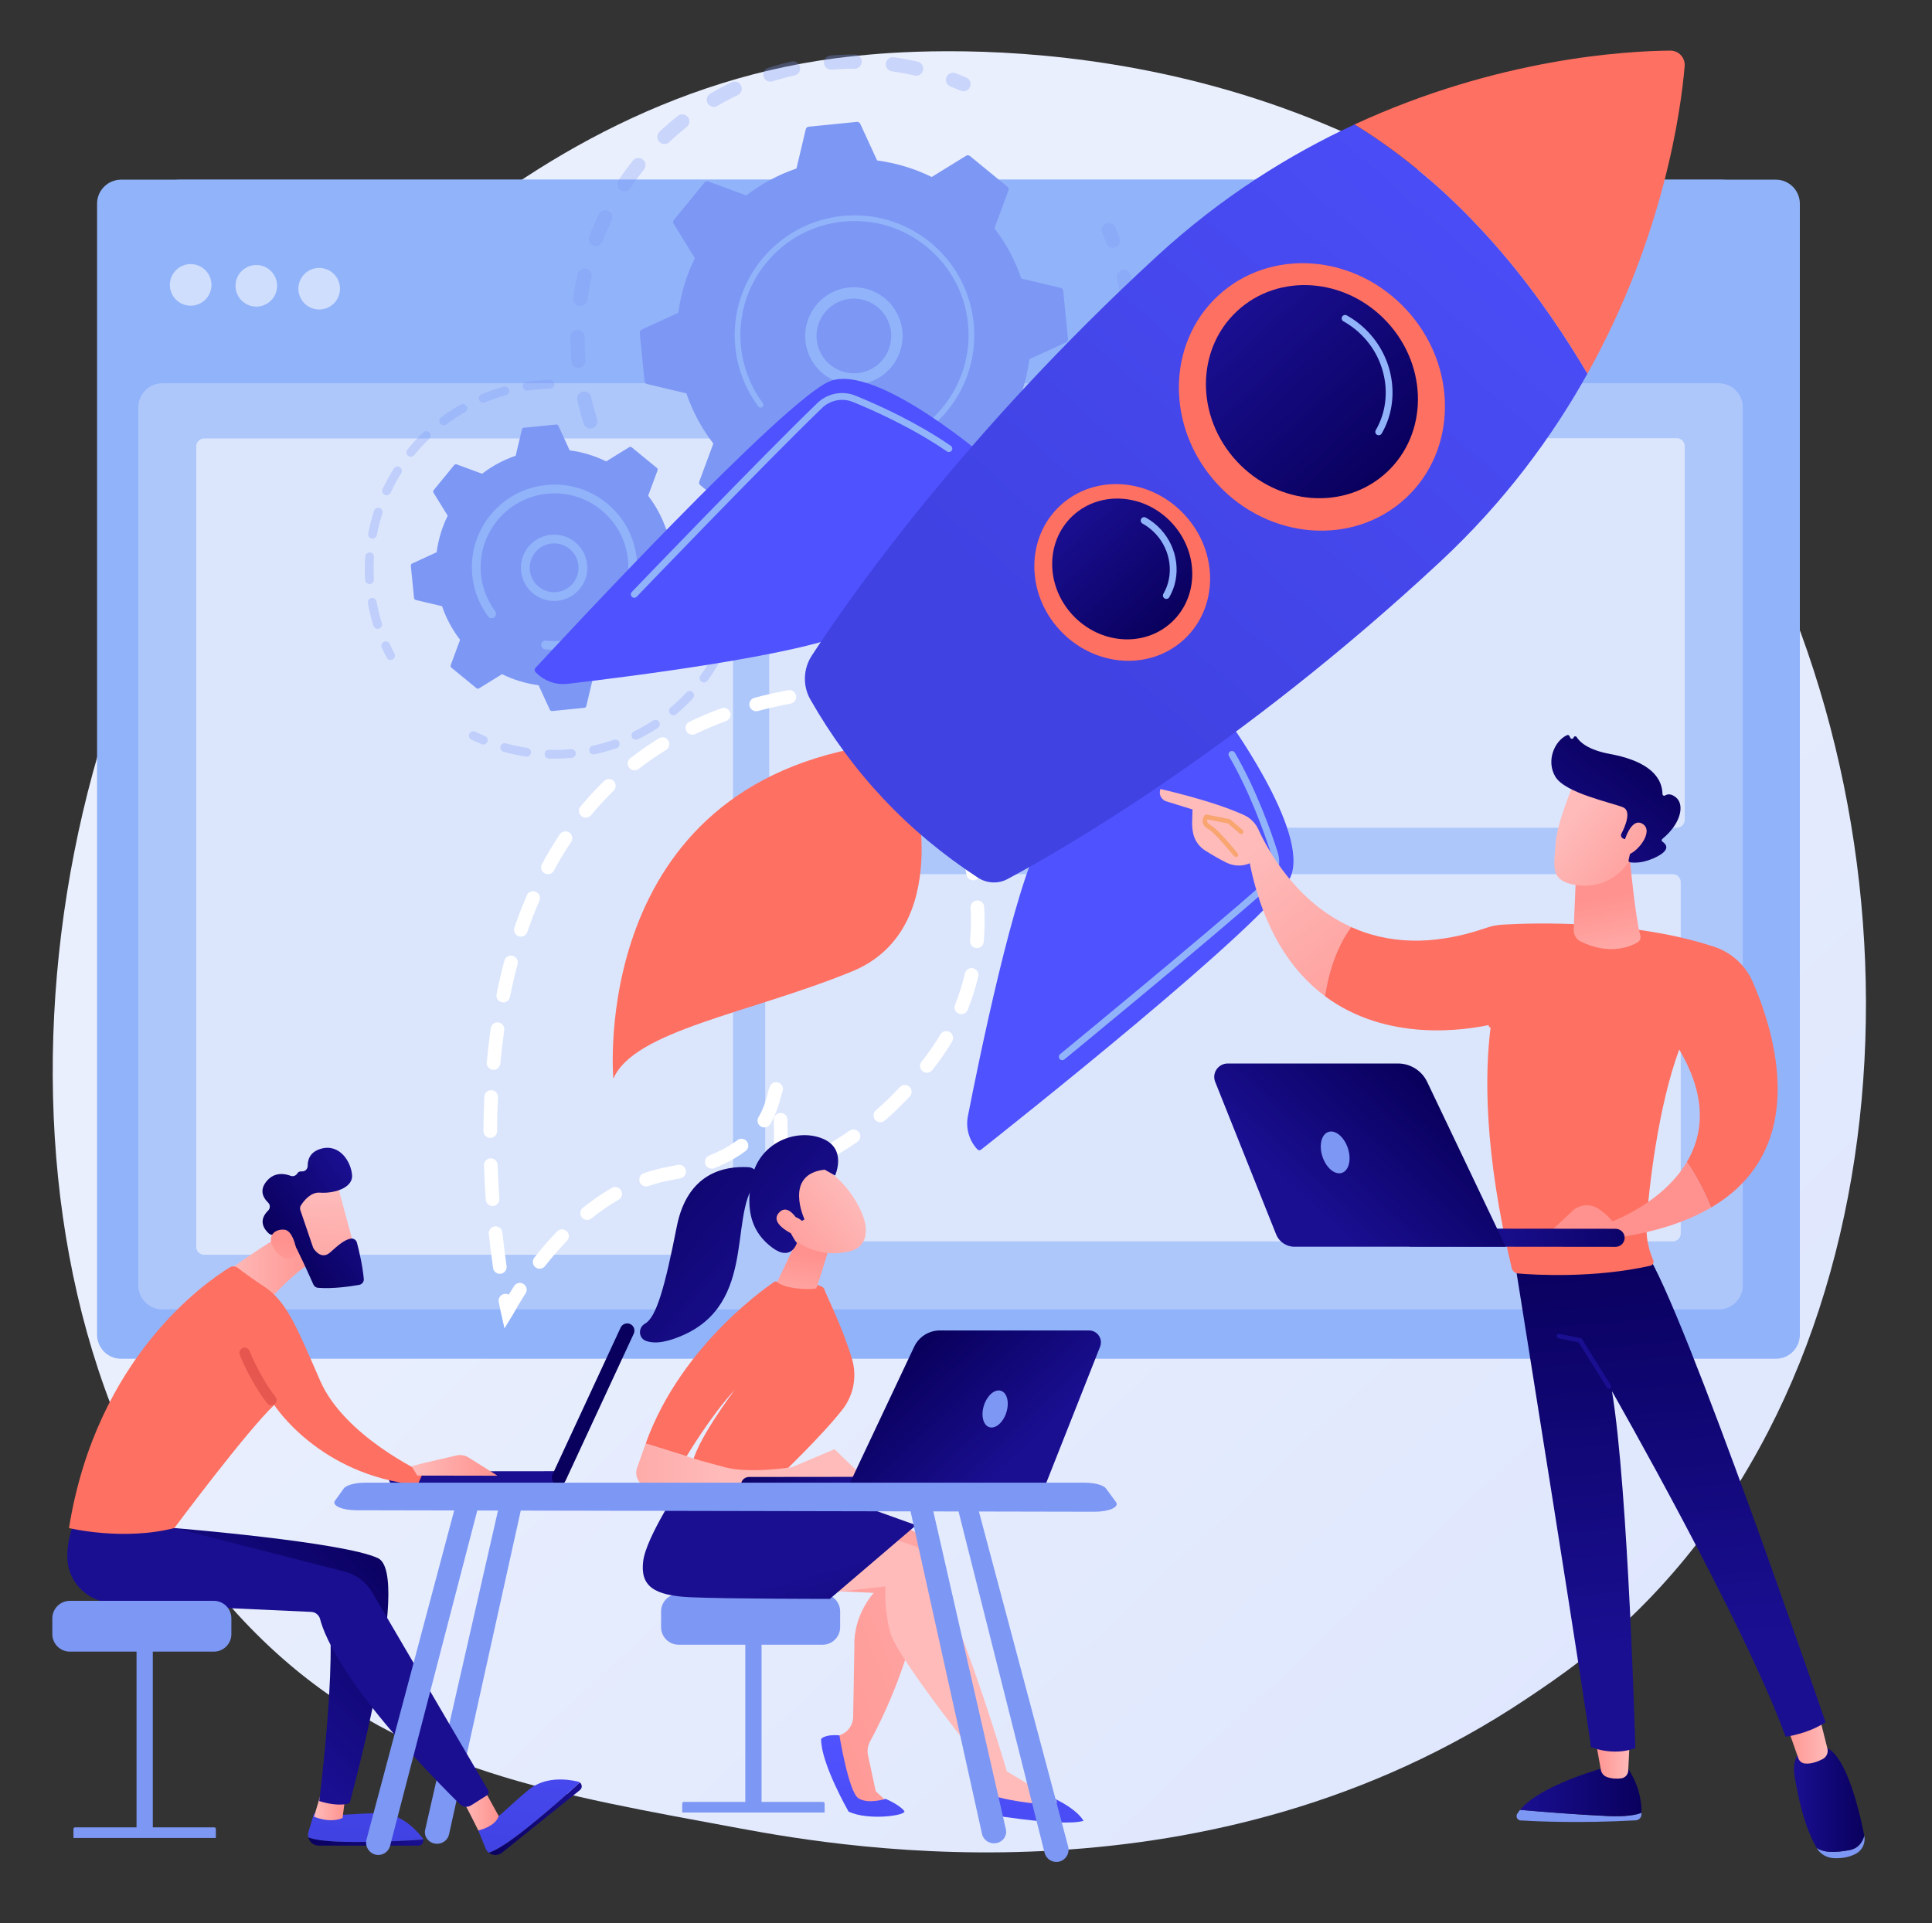 <?xml version="1.0" encoding="utf-8"?>
<!-- Generator: Adobe Illustrator 24.2.1, SVG Export Plug-In . SVG Version: 6.00 Build 0)  -->
<svg version="1.1" xmlns="http://www.w3.org/2000/svg" xmlns:xlink="http://www.w3.org/1999/xlink" x="0px" y="0px"
	 viewBox="0 0 2933.33 2920.83" style="enable-background:new 0 0 2933.33 2920.83;" xml:space="preserve">
<rect x="0" y="0" width="2933.33" height="2920.83" fill="#333333" stroke="none"/>
<style type="text/css">
	.st0{display:none;}
	.st1{display:inline;}
	.st2{fill:#FFFFFF;}
	.st3{fill:url(#SVGID_1_);}
	.st4{fill:#91B3FA;}
	.st5{opacity:0.26;fill:#FFFFFF;}
	.st6{opacity:0.56;fill:#FFFFFF;}
	.st7{opacity:0.3;}
	.st8{fill:#7D97F4;}
	.st9{fill:url(#SVGID_2_);}
	.st10{fill:url(#SVGID_3_);}
	.st11{fill:url(#SVGID_4_);}
	.st12{fill:url(#SVGID_5_);}
	.st13{fill:url(#SVGID_6_);}
	.st14{fill:url(#SVGID_7_);}
	.st15{fill:url(#SVGID_8_);}
	.st16{fill:url(#SVGID_9_);}
	.st17{fill:url(#SVGID_10_);}
	.st18{fill:url(#SVGID_11_);}
	.st19{fill:url(#SVGID_12_);}
	.st20{fill:url(#SVGID_13_);}
	.st21{fill:url(#SVGID_14_);}
	.st22{fill:url(#SVGID_15_);}
	.st23{fill:url(#SVGID_16_);}
	.st24{fill:url(#SVGID_17_);}
	.st25{fill:url(#SVGID_18_);}
	.st26{fill:url(#SVGID_19_);}
	.st27{fill:url(#SVGID_20_);}
	.st28{fill:url(#SVGID_21_);}
	.st29{fill:url(#SVGID_22_);}
	.st30{fill:url(#SVGID_23_);}
	.st31{fill:#F8A570;}
	.st32{fill:url(#SVGID_24_);}
	.st33{fill:url(#SVGID_25_);}
	.st34{fill:url(#SVGID_26_);}
	.st35{fill:url(#SVGID_27_);}
	.st36{fill:url(#SVGID_28_);}
	.st37{fill:url(#SVGID_29_);}
	.st38{fill:url(#SVGID_30_);}
	.st39{fill:url(#SVGID_31_);}
	.st40{fill:url(#SVGID_32_);}
	.st41{fill:url(#SVGID_33_);}
	.st42{fill:url(#SVGID_34_);}
	.st43{fill:url(#SVGID_35_);}
	.st44{fill:url(#SVGID_36_);}
	.st45{fill:url(#SVGID_37_);}
	.st46{fill:url(#SVGID_38_);}
	.st47{fill:url(#SVGID_39_);}
	.st48{fill:url(#SVGID_40_);}
	.st49{fill:url(#SVGID_41_);}
	.st50{fill:url(#SVGID_42_);}
	.st51{fill:url(#SVGID_43_);}
	.st52{fill:url(#SVGID_44_);}
	.st53{fill:url(#SVGID_45_);}
	.st54{fill:url(#SVGID_46_);}
	.st55{fill:url(#SVGID_47_);}
	.st56{fill:url(#SVGID_48_);}
	.st57{fill:url(#SVGID_49_);}
	.st58{fill:url(#SVGID_50_);}
	.st59{fill:url(#SVGID_51_);}
	.st60{fill:url(#SVGID_52_);}
	.st61{fill:url(#SVGID_53_);}
	.st62{fill:url(#SVGID_54_);}
	.st63{fill:url(#SVGID_55_);}
	.st64{fill:url(#SVGID_56_);}
	.st65{fill:url(#SVGID_57_);}
</style>
<g id="Background" class="st0">
	<g class="st1">
		<g>
			<rect x="-398.75" y="-394.58" class="st2" width="3710" height="3710"/>
		</g>
	</g>
</g>
<g id="Illustration">
	<g>
		<linearGradient id="SVGID_1_" gradientUnits="userSpaceOnUse" x1="3084.659" y1="3259.345" x2="1143.531" y2="1192.982">
			<stop  offset="0" style="stop-color:#DAE3FE"/>
			<stop  offset="1" style="stop-color:#E9EFFD"/>
		</linearGradient>
		<path class="st3" d="M2501.84,2430.33c-71.66,73.86-135.78,117.28-184.87,150.06c-478.77,319.68-1026.06,227.54-1195.27,196.05
			c-273-50.81-503.44-86.65-701.44-265.53c-449.9-406.47-428.02-1254.4-84.24-1779.65c40.76-62.28,384.02-571.1,932.5-642.8
			c13.41-1.75,23.42-2.75,32.19-3.68c84.85-8.98,610.63-56.4,1039.35,302.79c61.37,51.42,160.13,144.16,251.72,285.6
			C2926.65,1190.35,2927.72,1991.35,2501.84,2430.33z"/>
		<g>
			<path class="st4" d="M2696.19,2063.54H183.87c-20.16,0-36.5-16.34-36.5-36.5V309.36c0-20.16,16.34-36.5,36.5-36.5h2512.32
				c20.16,0,36.5,16.34,36.5,36.5v1717.68C2732.69,2047.2,2716.35,2063.54,2696.19,2063.54z"/>
			<path class="st5" d="M2609.55,1988.59H246.49c-20.16,0-36.5-16.34-36.5-36.5V618.56c0-20.16,16.34-36.5,36.5-36.5h2363.06
				c20.16,0,36.5,16.34,36.5,36.5v1333.52C2646.05,1972.25,2629.71,1988.59,2609.55,1988.59z"/>
			<path class="st4" d="M2732.69,501.88V394.01c0-66.91-55.38-121.12-122.29-121.12H276.35C209.44,272.89,154,327.1,154,394.01
				v107.88H2732.69z"/>
			<g>
				
					<ellipse transform="matrix(0.707 -0.707 0.707 0.707 -221.13 331.493)" class="st6" cx="289.58" cy="432.67" rx="31.59" ry="31.59"/>
				<circle class="st6" cx="389.14" cy="434.06" r="31.59"/>
				<circle class="st6" cx="484.61" cy="438.46" r="31.59"/>
			</g>
			<path class="st6" d="M1100.94,1905.55H309.94c-6.6,0-12-5.4-12-12V677.9c0-6.6,5.4-12,12-12h790.99c6.6,0,12,5.4,12,12v1215.64
				C1112.94,1900.15,1107.54,1905.55,1100.94,1905.55z"/>
			<path class="st6" d="M2545.89,1257.06H1179.88c-6.6,0-12-5.4-12-12V677.5c0-6.6,5.4-12,12-12h1366.01c6.6,0,12,5.4,12,12v567.56
				C2557.89,1251.66,2552.49,1257.06,2545.89,1257.06z"/>
			<path class="st6" d="M2539.86,1885.27H1173.84c-6.6,0-12-5.4-12-12V1339.6c0-6.6,5.4-12,12-12h1366.01c6.6,0,12,5.4,12,12v533.67
				C2551.86,1879.87,2546.46,1885.27,2539.86,1885.27z"/>
		</g>
		<g>
			<g>
				<g class="st7">
					<path class="st8" d="M898.44,650.53c-5.34,1.08-10.75-2.02-12.42-7.34c-3.65-11.62-6.86-23.57-9.52-35.52
						c-1.3-5.81,2.37-11.58,8.18-12.87c0.07-0.01,0.14-0.03,0.21-0.04c5.74-1.17,11.39,2.48,12.67,8.22
						c2.53,11.35,5.57,22.71,9.04,33.74c1.79,5.68-1.37,11.74-7.05,13.52C899.18,650.36,898.81,650.46,898.44,650.53z
						 M880.44,558.33c-0.41,0.08-0.84,0.14-1.27,0.18c-5.93,0.49-11.15-3.92-11.64-9.86c-1.01-12.19-1.5-24.55-1.47-36.72
						c0.01-5.96,4.83-10.75,10.81-10.76c5.96,0.02,10.77,4.86,10.76,10.81c-0.03,11.57,0.44,23.31,1.4,34.9
						C889.48,552.38,885.72,557.26,880.44,558.33z M883.18,464.45c-1.18,0.24-2.41,0.28-3.67,0.1c-5.89-0.85-9.99-6.31-9.15-12.2
						c1.73-12.08,4-24.25,6.76-36.14c1.35-5.8,7.14-9.41,12.94-8.07c5.8,1.35,9.41,7.14,8.07,12.94
						c-2.62,11.3-4.78,22.84-6.42,34.32C891.05,460.05,887.53,463.57,883.18,464.45z M906.86,373.53c-1.94,0.39-4.02,0.26-6.01-0.51
						c-5.56-2.14-8.33-8.38-6.19-13.94c4.39-11.4,9.33-22.75,14.67-33.73c2.61-5.35,9.06-7.58,14.42-4.98
						c5.35,2.61,7.58,9.06,4.98,14.42c-5.07,10.43-9.76,21.2-13.93,32.04C913.41,370.41,910.35,372.83,906.86,373.53z
						 M950.21,290.18c-2.73,0.55-5.66,0.06-8.16-1.62c-4.95-3.32-6.26-10.02-2.94-14.96c6.79-10.12,14.12-20.09,21.76-29.63
						c3.72-4.65,10.51-5.4,15.16-1.67c4.65,3.73,5.39,10.51,1.67,15.16c-7.27,9.07-14.23,18.54-20.69,28.16
						C955.37,288.07,952.89,289.63,950.21,290.18z M1010.92,218.49c-3.53,0.72-7.34-0.35-10-3.16c-4.09-4.33-3.89-11.15,0.44-15.24
						c8.88-8.38,18.22-16.48,27.78-24.08c4.67-3.71,11.45-2.93,15.15,1.73c3.7,4.66,2.93,11.44-1.73,15.15
						c-9.08,7.22-17.96,14.91-26.4,22.88C1014.65,217.2,1012.83,218.11,1010.92,218.49z M1393.06,114.74
						c-1.46,0.3-3.01,0.29-4.56-0.06c-11.29-2.6-22.85-4.74-34.35-6.36c-5.9-0.83-10-6.29-9.17-12.18c0.83-5.9,6.28-10,12.18-9.17
						c12.11,1.71,24.28,3.96,36.17,6.7c5.8,1.34,9.43,7.13,8.09,12.93C1400.45,110.84,1397.08,113.93,1393.06,114.74z
						 M1085.96,162.08c-4.38,0.89-9.04-1.03-11.44-5.1c-3.02-5.13-1.31-11.74,3.82-14.77c10.52-6.2,21.43-12.01,32.44-17.28
						c5.38-2.55,11.81-0.3,14.38,5.07c2.57,5.37,0.3,11.81-5.07,14.38c-10.46,5-20.82,10.52-30.81,16.4
						C1088.22,161.42,1087.1,161.85,1085.96,162.08z M1299.73,104.12c-0.7,0.14-1.42,0.22-2.16,0.22
						c-11.59-0.01-23.34,0.49-34.91,1.47c-5.94,0.5-11.15-3.9-11.65-9.84c-0.5-5.93,3.89-11.18,9.84-11.65
						c12.18-1.03,24.54-1.55,36.74-1.55c5.96,0,10.78,4.83,10.78,10.79C1308.35,98.77,1304.65,103.12,1299.73,104.12z
						 M1171.71,123.84c-5.33,1.08-10.73-2.01-12.41-7.32c-1.8-5.68,1.35-11.74,7.03-13.54c11.63-3.68,23.57-6.91,35.49-9.58
						c0.07-0.02,0.15-0.03,0.22-0.05c5.73-1.16,11.37,2.47,12.66,8.2c1.31,5.81-2.34,11.58-8.16,12.89
						c-11.33,2.55-22.67,5.61-33.71,9.11C1172.46,123.67,1172.09,123.77,1171.71,123.84z"/>
					<path class="st8" d="M1465.01,138.34c-2.08,0.42-4.31,0.24-6.41-0.67c-5.1-2.2-10.34-4.34-15.56-6.35
						c-5.56-2.13-8.34-8.37-6.2-13.93c2.13-5.56,8.37-8.34,13.93-6.2c5.49,2.11,11,4.35,16.37,6.67c5.47,2.36,7.99,8.71,5.63,14.17
						C1471.33,135.41,1468.36,137.66,1465.01,138.34z"/>
				</g>
				<g class="st7">
					<path class="st8" d="M1692.03,376.14c-5.1,1.04-10.34-1.75-12.23-6.78c-1.95-5.2-4.05-10.46-6.23-15.61
						c-2.32-5.49,0.24-11.81,5.73-14.13c5.51-2.33,11.81,0.25,14.13,5.73c2.29,5.42,4.5,10.95,6.56,16.43
						c2.09,5.58-0.73,11.79-6.31,13.89C1693.14,375.87,1692.58,376.02,1692.03,376.14z"/>
					<path class="st8" d="M1382.89,935.54c-4.86,0.99-9.76,1.89-14.69,2.72c-5.87,0.99-11.44-2.97-12.42-8.85
						c-0.99-5.87,3-11.46,8.85-12.42c11.38-1.91,22.66-4.28,33.65-7.08c5.78-1.46,11.64,2.02,13.11,7.79
						c1.47,5.77-2.02,11.65-7.79,13.11C1396.79,932.54,1389.82,934.13,1382.89,935.54z M1311.54,943.84
						c-0.59,0.12-1.2,0.19-1.82,0.21c-12.03,0.37-24.2,0.24-36.19-0.4c-5.95-0.31-10.51-5.39-10.2-11.34
						c0.32-5.95,5.4-10.53,11.34-10.2c11.38,0.6,22.95,0.73,34.38,0.38c5.95-0.18,10.93,4.49,11.11,10.44
						C1320.32,938.27,1316.59,942.82,1311.54,943.84z M1457.48,913.03c-4.98,1.01-10.14-1.63-12.12-6.51
						c-2.24-5.52,0.41-11.81,5.93-14.05c10.55-4.29,21.07-9.09,31.25-14.28c5.31-2.69,11.8-0.59,14.5,4.72
						c2.7,5.31,0.59,11.8-4.72,14.5c-10.72,5.46-21.8,10.52-32.91,15.04C1458.77,912.71,1458.12,912.9,1457.48,913.03z
						 M1219.36,936.51c-1.34,0.27-2.76,0.29-4.18,0.01c-11.8-2.28-23.65-5.09-35.21-8.35c-5.73-1.62-9.06-7.57-7.45-13.3
						c1.62-5.74,7.57-9.07,13.31-7.45c10.98,3.1,22.23,5.77,33.44,7.93c5.85,1.13,9.67,6.78,8.55,12.63
						C1226.96,932.4,1223.52,935.66,1219.36,936.51z M1538.67,868.96c-4.09,0.83-8.46-0.77-11-4.41c-3.4-4.89-2.2-11.61,2.69-15.01
						c9.35-6.5,18.54-13.5,27.34-20.8c4.58-3.8,11.38-3.17,15.18,1.42c3.8,4.58,3.17,11.38-1.42,15.18
						c-9.26,7.68-18.95,15.05-28.79,21.9C1541.44,868.1,1540.07,868.67,1538.67,868.96z M1608.24,808.13
						c-3.27,0.66-6.8-0.19-9.44-2.62c-4.39-4.03-4.68-10.85-0.66-15.24c7.72-8.42,15.17-17.26,22.16-26.28
						c3.64-4.71,10.41-5.58,15.13-1.93c4.71,3.65,5.57,10.42,1.92,15.13c-7.35,9.49-15.19,18.79-23.32,27.65
						C1612.43,806.6,1610.39,807.7,1608.24,808.13z M1662.89,733.59c-2.49,0.5-5.15,0.14-7.53-1.23c-5.16-2.97-6.93-9.57-3.96-14.73
						c5.71-9.91,11.06-20.15,15.91-30.47c2.53-5.39,8.95-7.71,14.35-5.17c5.39,2.53,7.71,8.95,5.17,14.35
						c-5.1,10.86-10.74,21.65-16.74,32.07C1668.48,731.2,1665.81,733,1662.89,733.59z M1699.98,648.91
						c-1.72,0.35-3.55,0.28-5.35-0.28c-5.69-1.77-8.85-7.82-7.08-13.5c3.4-10.91,6.38-22.08,8.84-33.21
						c1.29-5.81,7.05-9.49,12.86-8.2c5.82,1.29,9.49,7.04,8.2,12.86c-2.59,11.73-5.73,23.5-9.31,34.98
						C1706.92,645.44,1703.71,648.15,1699.98,648.91z M1717.58,558.12c-0.97,0.2-1.98,0.26-3.01,0.18
						c-5.94-0.48-10.36-5.68-9.88-11.61c0.91-11.36,1.35-22.91,1.3-34.33c-0.02-5.96,4.8-10.8,10.74-10.83
						c5.96-0.03,10.8,4.78,10.83,10.74c0.05,12.02-0.41,24.18-1.37,36.14C1725.78,553.31,1722.17,557.18,1717.58,558.12z
						 M1714.8,465.74c-0.22,0.04-0.44,0.08-0.66,0.11c-5.9,0.83-11.35-3.28-12.17-9.18c-1.17-8.33-2.6-16.71-4.27-24.93
						c-0.6-2.98-1.24-5.94-1.91-8.89c-1.31-5.81,2.34-11.58,8.15-12.89c5.86-1.44,11.58,2.34,12.89,8.14c0.7,3.1,1.37,6.22,2,9.35
						c1.76,8.65,3.27,17.47,4.49,26.23C1724.12,459.35,1720.35,464.61,1714.8,465.74z"/>
					<path class="st8" d="M1130.83,908.94c-2.1,0.43-4.35,0.23-6.46-0.69c-5.35-2.34-10.75-4.84-16.05-7.42
						c-5.35-2.61-7.58-9.07-4.97-14.42c2.61-5.35,9.06-7.58,14.42-4.97c5.04,2.46,10.17,4.83,15.24,7.05
						c5.45,2.38,7.94,8.74,5.56,14.2C1137.11,906.04,1134.15,908.27,1130.83,908.94z"/>
				</g>
				<g>
					<path class="st8" d="M1120.21,783.47c1.66,1.36,4.01,1.52,5.84,0.39l52.21-32.2c25.72,12.62,53.63,21.22,82.86,25.07
						l25.63,55.69c0.9,1.95,2.94,3.12,5.08,2.91l73.22-7.29c2.14-0.21,3.91-1.76,4.4-3.85l14.14-59.65
						c27.9-9.54,53.57-23.48,76.29-40.92l57.54,21.27c2.02,0.75,4.28,0.13,5.65-1.53l46.61-56.93c1.36-1.66,1.52-4.01,0.39-5.84
						l-32.2-52.21c12.62-25.72,21.22-53.63,25.07-82.86l55.69-25.63c1.95-0.9,3.12-2.94,2.91-5.08l-7.29-73.22
						c-0.21-2.14-1.76-3.91-3.85-4.4l-59.65-14.14c-9.54-27.9-23.48-53.57-40.92-76.29l21.27-57.54c0.74-2.02,0.13-4.28-1.53-5.65
						l-56.93-46.61c-1.66-1.36-4.01-1.52-5.84-0.39l-52.21,32.2c-25.72-12.62-53.63-21.22-82.86-25.07l-25.63-55.69
						c-0.9-1.95-2.94-3.12-5.08-2.91l-73.22,7.29c-2.14,0.21-3.91,1.76-4.4,3.85l-14.14,59.65c-27.9,9.53-53.57,23.48-76.29,40.92
						l-57.54-21.27c-2.02-0.75-4.29-0.13-5.65,1.53l-46.61,56.93c-1.36,1.66-1.52,4.01-0.39,5.84l32.2,52.21
						c-12.62,25.72-21.22,53.63-25.07,82.86l-55.69,25.63c-1.95,0.9-3.12,2.94-2.91,5.08l7.29,73.21c0.21,2.14,1.76,3.91,3.85,4.41
						l59.65,14.14c9.54,27.89,23.48,53.56,40.92,76.29l-21.27,57.54c-0.75,2.02-0.13,4.28,1.53,5.65L1120.21,783.47z"/>
					<path class="st4" d="M1311.09,582.71c-35.33,7.17-71.62-12.48-84.22-47.37c-13.85-38.36,6.09-80.83,44.44-94.68
						c18.58-6.72,38.66-5.78,56.54,2.61c17.88,8.39,31.43,23.25,38.14,41.83c13.85,38.36-6.09,80.83-44.44,94.68
						C1318.08,581.02,1314.59,582,1311.09,582.71z M1285.26,454.61c-2.73,0.55-5.43,1.31-8.1,2.27
						c-29.41,10.62-44.69,43.19-34.07,72.59c10.62,29.41,43.18,44.71,72.6,34.08c29.41-10.62,44.69-43.19,34.07-72.59
						c-5.15-14.25-15.53-25.64-29.24-32.07C1309.37,453.65,1297.11,452.2,1285.26,454.61z"/>
					<path class="st4" d="M1333.81,687.1c-6.07,1.23-12.23,2.16-18.48,2.79l0,0c-1.97,0.2-3.94,0.36-5.91,0.49
						c-9.72,0.65-19.48,0.53-29.12-0.36c-0.13-0.01-0.26-0.02-0.39-0.04c-0.37-0.04-0.75-0.07-1.12-0.11
						c-0.73-0.07-1.45-0.15-2.17-0.23c-1.9-0.22-3.38-1.64-3.74-3.42c-0.09-0.43-0.11-0.89-0.06-1.35c0.27-2.37,2.41-4.06,4.77-3.8
						c12.18,1.38,24.59,1.46,36.89,0.23c61.08-6.07,111.66-43.36,137.5-94.46c14.38-28.42,21.1-61.11,17.71-95.08
						c-0.59-5.96-1.48-11.84-2.66-17.63c-7.91-38.95-28.8-73.71-59.97-99.23c-35.8-29.32-80.87-42.94-126.91-38.35
						c-95.09,9.48-164.67,94.5-155.21,189.54c0.58,5.86,1.46,11.67,2.63,17.4c5.05,24.85,15.47,48.31,30.62,68.68
						c0.39,0.53,0.64,1.11,0.77,1.71c0.32,1.59-0.27,3.29-1.65,4.32c-1.92,1.42-4.61,1.03-6.04-0.89
						c-15.9-21.38-26.85-46.02-32.15-72.1c-1.22-6.02-2.14-12.11-2.76-18.27c-9.94-99.79,63.18-189.05,162.94-198.99
						c48.34-4.82,95.65,9.48,133.24,40.26c32.72,26.79,54.65,63.28,62.96,104.17c1.23,6.08,2.17,12.25,2.79,18.5
						c4.81,48.34-9.48,95.66-40.26,133.24C1411.22,656.87,1374.71,678.8,1333.81,687.1z"/>
				</g>
			</g>
			<g>
				<g class="st7">
					<path class="st8" d="M594.32,1002.21c-2.82,0.57-5.8-0.74-7.21-3.42c-2.64-5-5.17-10.15-7.5-15.3
						c-1.52-3.35-0.04-7.29,3.31-8.82c3.35-1.54,7.3-0.03,8.82,3.31c2.23,4.91,4.63,9.82,7.15,14.59c1.72,3.25,0.47,7.28-2.78,9
						C595.53,1001.88,594.93,1002.09,594.32,1002.21z"/>
					<path class="st8" d="M574.66,954.9c-3.31,0.67-6.65-1.26-7.68-4.55c-2.9-9.29-5.34-18.85-7.28-28.38
						c-0.41-2.01-0.79-4.03-1.16-6.06c-0.65-3.62,1.97-6.99,5.37-7.75c3.62-0.66,7.08,1.75,7.74,5.36c0.35,1.94,0.72,3.87,1.11,5.79
						c1.85,9.1,4.18,18.2,6.94,27.07c1.1,3.51-0.87,7.24-4.38,8.34C575.11,954.8,574.88,954.86,574.66,954.9z M562.35,886.85
						c-0.31,0.06-0.63,0.11-0.95,0.13c-3.67,0.21-6.82-2.6-7.03-6.27c-0.68-11.78-0.63-23.71,0.14-35.45
						c0.24-3.67,3.43-6.44,7.08-6.21c3.67,0.24,6.45,3.41,6.21,7.08c-0.74,11.2-0.78,22.58-0.14,33.82
						C567.85,883.29,565.54,886.21,562.35,886.85z M566.9,817.85c-0.83,0.17-1.7,0.18-2.58,0.01c-3.61-0.69-5.97-4.19-5.28-7.8
						c2.23-11.57,5.21-23.13,8.86-34.35c1.14-3.5,4.88-5.41,8.39-4.27c3.5,1.14,5.41,4.9,4.27,8.39
						c-3.48,10.7-6.32,21.72-8.44,32.75C571.59,815.31,569.47,817.33,566.9,817.85z M588.28,752.08c-1.35,0.27-2.8,0.13-4.14-0.49
						c-3.33-1.56-4.77-5.53-3.21-8.86c5.01-10.69,10.72-21.16,16.99-31.13c1.96-3.11,6.08-4.04,9.18-2.09
						c3.11,1.96,4.05,6.07,2.09,9.18c-5.97,9.5-11.43,19.49-16.2,29.68C592.06,750.36,590.28,751.67,588.28,752.08z M625.07,693.52
						c-1.89,0.38-3.93-0.05-5.54-1.36c-2.85-2.32-3.28-6.52-0.96-9.37c7.45-9.14,15.53-17.91,24.03-26.05
						c2.65-2.56,6.87-2.46,9.42,0.19c2.55,2.66,2.46,6.87-0.19,9.42c-8.1,7.78-15.82,16.14-22.92,24.86
						C627.9,692.44,626.53,693.23,625.07,693.52z M674.96,645.67c-2.44,0.5-5.07-0.41-6.67-2.54c-2.2-2.94-1.59-7.12,1.35-9.32
						c9.45-7.05,19.42-13.59,29.65-19.4c3.21-1.81,7.26-0.7,9.08,2.5c1.82,3.19,0.7,7.26-2.49,9.08
						c-9.75,5.55-19.26,11.77-28.27,18.5C676.8,645.09,675.89,645.49,674.96,645.67z M735.01,611.49c-3.06,0.62-6.23-0.99-7.47-3.97
						c-1.41-3.4,0.2-7.29,3.6-8.71c10.85-4.51,22.13-8.39,33.52-11.54c3.57-0.92,7.22,1.1,8.2,4.65c0.98,3.54-1.1,7.21-4.64,8.2
						c-10.87,3-21.63,6.71-31.97,11C735.84,611.28,735.42,611.4,735.01,611.49z M836.18,590.09c-0.38,0.08-0.77,0.12-1.17,0.13
						c-9.71,0.24-19.57,1.01-29.32,2.3c-1.48,0.19-2.93,0.39-4.37,0.61c-3.64,0.54-7.03-1.96-7.57-5.6
						c-0.55-3.65,1.97-7.14,5.6-7.57c1.54-0.23,3.08-0.45,4.63-0.64c10.19-1.34,20.53-2.16,30.71-2.4c3.68-0.09,6.73,2.82,6.82,6.49
						C841.59,586.68,839.29,589.46,836.18,590.09z"/>
				</g>
				<g class="st7">
					<path class="st8" d="M902.62,1145.6c-3.56,0.72-7.06-1.55-7.83-5.12c-0.78-3.59,1.5-7.14,5.1-7.92
						c10.82-2.34,21.6-5.37,32.02-8.99c3.46-1.17,7.27,0.63,8.48,4.11c1.21,3.48-0.63,7.27-4.11,8.48
						c-10.93,3.79-22.22,6.97-33.57,9.42C902.68,1145.59,902.64,1145.6,902.62,1145.6z M868.94,1150.8
						c-0.24,0.05-0.47,0.08-0.72,0.1c-11.54,1.08-23.27,1.47-34.86,1.16c-3.68-0.1-6.58-3.16-6.48-6.84
						c0.1-3.68,3.18-6.57,6.83-6.48c11.05,0.3,22.24-0.07,33.26-1.1c3.66-0.34,6.91,2.35,7.25,6.01
						C874.56,1147.08,872.23,1150.13,868.94,1150.8z M966.85,1123.28c-2.89,0.59-5.93-0.81-7.3-3.59c-1.62-3.29-0.26-7.29,3.04-8.91
						c9.94-4.9,19.66-10.43,28.9-16.47c3.09-2,7.21-1.14,9.22,1.94c2.01,3.08,1.14,7.21-1.93,9.22
						c-9.69,6.33-19.88,12.13-30.3,17.26C967.94,1122.98,967.4,1123.17,966.85,1123.28z M800.92,1148.93
						c-0.74,0.15-1.52,0.18-2.32,0.06c-11.47-1.73-22.96-4.18-34.12-7.3c-3.54-0.99-5.61-4.66-4.63-8.21
						c0.99-3.53,4.66-5.6,8.2-4.62c10.65,2.97,21.59,5.31,32.53,6.96c3.64,0.55,6.14,3.94,5.59,7.58
						C805.75,1146.23,803.59,1148.39,800.92,1148.93z M1023.78,1086.09c-2.31,0.47-4.8-0.31-6.42-2.23
						c-2.37-2.82-2.01-7.02,0.8-9.39c8.45-7.12,16.56-14.83,24.09-22.93c2.51-2.7,6.72-2.84,9.42-0.34
						c2.69,2.51,2.84,6.72,0.34,9.42c-7.9,8.49-16.4,16.57-25.26,24.04C1025.86,1085.4,1024.83,1085.87,1023.78,1086.09z
						 M1070.12,1036.32c-1.77,0.36-3.67,0-5.25-1.14c-2.97-2.16-3.63-6.33-1.47-9.3c6.52-8.96,12.55-18.4,17.92-28.03
						c1.79-3.22,5.85-4.37,9.06-2.58c3.21,1.79,4.36,5.84,2.57,9.05c-5.63,10.11-11.95,20-18.78,29.39
						C1073.16,1035.12,1071.7,1036,1070.12,1036.32z M1103.22,976.89c-1.24,0.25-2.57,0.16-3.83-0.36
						c-3.41-1.39-5.04-5.28-3.65-8.68c4.19-10.25,7.78-20.86,10.67-31.51c0.97-3.54,4.63-5.64,8.17-4.68
						c3.55,0.96,5.65,4.62,4.68,8.17c-3.04,11.17-6.8,22.29-11.19,33.05C1107.19,975.02,1105.33,976.46,1103.22,976.89z"/>
					<path class="st8" d="M735.09,1130.56c-1.26,0.26-2.6,0.15-3.88-0.38c-5.26-2.19-10.48-4.55-15.52-7
						c-3.3-1.61-4.68-5.6-3.07-8.91c1.62-3.29,5.6-4.67,8.91-3.07c4.8,2.34,9.78,4.59,14.81,6.68c3.4,1.41,5,5.32,3.59,8.71
						C739.03,1128.71,737.18,1130.13,735.09,1130.56z"/>
				</g>
				<g>
					<path class="st8" d="M723.4,1045.14c1.11,0.91,2.68,1.02,3.91,0.26l34.94-21.55c17.21,8.44,35.89,14.2,55.45,16.77l17.15,37.26
						c0.6,1.31,1.97,2.09,3.4,1.95l48.99-4.88c1.43-0.14,2.62-1.18,2.95-2.58l9.46-39.91c18.67-6.38,35.84-15.71,51.05-27.38
						l38.5,14.23c1.35,0.5,2.87,0.09,3.78-1.03l31.19-38.09c0.91-1.11,1.02-2.68,0.26-3.91l-21.55-34.94
						c8.44-17.21,14.2-35.89,16.77-55.45l37.26-17.15c1.31-0.6,2.09-1.97,1.95-3.4l-4.88-48.99c-0.14-1.43-1.18-2.62-2.58-2.95
						l-39.91-9.46c-6.38-18.67-15.71-35.84-27.38-51.05l14.23-38.5c0.5-1.35,0.09-2.87-1.03-3.78l-38.09-31.19
						c-1.11-0.91-2.68-1.02-3.91-0.26l-34.94,21.55c-17.21-8.44-35.89-14.2-55.45-16.77l-17.15-37.26c-0.6-1.31-1.97-2.09-3.4-1.95
						l-48.99,4.88c-1.43,0.14-2.61,1.18-2.95,2.58l-9.46,39.91c-18.67,6.38-35.84,15.71-51.05,27.38l-38.5-14.23
						c-1.35-0.5-2.87-0.09-3.78,1.03l-31.19,38.09c-0.91,1.11-1.02,2.68-0.26,3.91l21.55,34.94c-8.44,17.21-14.2,35.89-16.77,55.45
						l-37.26,17.15c-1.31,0.6-2.09,1.97-1.94,3.4l4.88,48.99c0.14,1.43,1.18,2.62,2.58,2.95l39.91,9.46
						c6.38,18.67,15.71,35.84,27.38,51.05l-14.23,38.5c-0.5,1.35-0.09,2.87,1.03,3.78L723.4,1045.14z"/>
					<path class="st4" d="M851.23,911.68c-10.53,2.14-21.42,0.85-31.33-3.8c-12.18-5.72-21.41-15.84-25.98-28.5
						c-9.44-26.12,4.14-55.05,30.27-64.49c26.18-9.4,55.06,4.15,64.5,30.27c4.57,12.66,3.94,26.34-1.78,38.52
						c-5.72,12.18-15.84,21.41-28.5,25.98C856.05,910.52,853.65,911.19,851.23,911.68z M833.96,825.96
						c-1.76,0.36-3.51,0.84-5.24,1.47c-19.22,6.95-29.2,28.23-22.26,47.44c3.36,9.31,10.15,16.76,19.11,20.96
						c8.96,4.21,19.02,4.66,28.34,1.31l0,0c9.31-3.36,16.76-10.15,20.96-19.11c4.21-8.96,4.67-19.03,1.31-28.34
						C869.86,832.21,851.67,822.36,833.96,825.96z"/>
					<path class="st4" d="M866.96,984.36c-4.13,0.84-8.34,1.47-12.62,1.9c-8.5,0.85-17.09,0.83-25.56-0.05
						c-0.38-0.04-0.76-0.08-1.14-0.13c-2.94-0.33-5.22-2.53-5.78-5.28c-0.14-0.67-0.17-1.37-0.09-2.09
						c0.41-3.65,3.72-6.26,7.37-5.86c7.9,0.9,15.93,0.95,23.88,0.15l0,0c0.44-0.04,0.87-0.09,1.31-0.14
						c18.78-2.05,36.34-8.71,51.45-19.21c8.2-5.7,15.69-12.54,22.25-20.41c0.05-0.06,0.11-0.13,0.16-0.19
						c0.16-0.2,0.33-0.39,0.48-0.59c18.98-23.18,27.79-52.36,24.82-82.16c-0.38-3.86-0.96-7.66-1.72-11.41
						c-5.12-25.22-18.65-47.72-38.82-64.24c-23.18-18.98-52.36-27.79-82.16-24.82c-29.78,2.98-56.67,17.37-75.65,40.54
						c-18.98,23.18-27.79,52.36-24.82,82.16c0.37,3.79,0.95,7.55,1.7,11.26c3.27,16.09,10.02,31.28,19.82,44.46
						c0.6,0.81,1,1.72,1.18,2.65c0.5,2.45-0.41,5.08-2.55,6.67c-2.96,2.19-7.12,1.58-9.32-1.37
						c-10.97-14.75-18.52-31.75-22.18-49.74c-0.84-4.16-1.48-8.36-1.9-12.6c-3.32-33.35,6.54-66,27.78-91.93
						c21.23-25.92,51.27-42.06,84.63-45.36c33.35-3.32,65.99,6.54,91.92,27.78c22.58,18.48,37.71,43.66,43.43,71.87
						c0.85,4.19,1.5,8.45,1.93,12.76C973.18,913.55,929.22,971.73,866.96,984.36z"/>
				</g>
			</g>
		</g>
		<g>
			<path class="st2" d="M760.32,1992.44c0,0-1.21-5.34-3.1-15.23c-1.08-5.62,2.6-11.04,8.21-12.11c2.48-0.48,4.9-0.02,6.94,1.1
				c2.39-3.93,5.14-8.35,8.23-13.16c3.1-4.8,9.5-6.16,14.31-3.08c4.8,3.1,6.18,9.5,3.08,14.31c-8.73,13.53-14.4,23.61-17.13,28.45
				c-0.79,1.39-1.33,2.35-1.62,2.83l-13.29,21.79L760.32,1992.44z M748.64,1925.65c-2.46-16.95-4.64-34.37-6.5-51.77
				c-0.61-5.67,3.51-10.78,9.19-11.39c5.67-0.58,10.78,3.5,11.39,9.2c1.83,17.13,3.99,34.3,6.4,51c0.82,5.65-3.1,10.91-8.76,11.72
				c-0.98,0.14-1.95,0.14-2.89,0.01C753.01,1933.81,749.32,1930.32,748.64,1925.65z M812.96,1924.58
				c-4.49-3.52-5.28-10.04-1.75-14.53c11.14-14.19,22.8-27.61,34.65-39.88c3.97-4.12,10.52-4.24,14.63-0.26
				c4.11,3.97,4.23,10.53,0.25,14.63c-11.36,11.77-22.55,24.65-33.26,38.29c-2.36,3-6.03,4.34-9.56,3.86
				C816.18,1926.45,814.46,1925.76,812.96,1924.58z M883.38,1848.87c-3.59-4.45-2.88-10.97,1.57-14.56
				c14.31-11.53,29.08-21.7,43.9-30.24c4.94-2.86,11.28-1.16,14.14,3.8c2.85,4.95,1.15,11.28-3.8,14.13
				c-13.89,8.01-27.77,17.57-41.25,28.44c-2.31,1.86-5.18,2.56-7.9,2.19C887.51,1852.28,885.1,1851.01,883.38,1848.87z
				 M737.53,1821.94c-1.24-17.46-2.15-34.99-2.72-52.08c-0.19-5.71,4.28-10.5,9.99-10.69c5.76-0.18,10.5,4.28,10.69,10
				c0.57,16.84,1.47,34.1,2.69,51.3c0.4,5.71-3.89,10.65-9.59,11.06c-0.73,0.05-1.45,0.02-2.15-0.07
				C741.69,1830.81,737.88,1826.91,737.53,1821.94z M971.16,1794.85c-1.86-5.41,1-11.3,6.4-13.16c12.25-4.23,24.74-7.5,37.14-9.73
				c4.91-0.88,9.64-1.82,14.23-2.82c5.57-1.19,11.09,2.33,12.31,7.91c1.22,5.58-2.32,11.1-7.91,12.32
				c-4.83,1.05-9.83,2.04-14.98,2.96c-11.34,2.03-22.8,5.04-34.03,8.91c-1.59,0.56-3.22,0.69-4.78,0.48
				C975.8,1801.21,972.48,1798.66,971.16,1794.85z M1174.23,1804.07c0.1-4.2,2.68-7.76,6.32-9.29c4.66-8.22,11.53-15.63,21.1-22.92
				c4.54-3.46,11.03-2.58,14.5,1.95c3.46,4.55,2.58,11.04-1.96,14.5c-11.59,8.84-17.49,17.11-19.71,27.65l-20.47-2.42
				L1174.23,1804.07z M1071,1768.32c-2.11-5.31,0.48-11.33,5.78-13.45c16.43-6.54,30.85-14.42,42.84-23.4
				c4.57-3.42,11.06-2.48,14.48,2.08c3.43,4.58,2.49,11.06-2.08,14.49c-13.45,10.07-29.46,18.83-47.58,26.05
				c-1.72,0.68-3.52,0.87-5.23,0.64C1075.64,1774.25,1072.43,1771.9,1071,1768.32z M734.04,1717.69
				c0.08-17.46,0.54-35.02,1.33-52.17c0.27-5.71,5.11-10.12,10.82-9.86c5.74,0.25,10.12,5.11,9.86,10.82
				c-0.79,16.87-1.23,34.12-1.32,51.31c-0.03,5.71-4.68,10.32-10.4,10.29c-0.47,0-0.92-0.04-1.37-0.1
				C737.9,1727.3,734.01,1722.94,734.04,1717.69z M1175.04,1752.32c0.16-19.97,0.11-37.33-0.16-51.6
				c-0.11-5.72,4.43-10.44,10.15-10.55c5.66-0.02,10.43,4.43,10.54,10.15c0.27,14.46,0.33,32,0.17,52.17
				c-0.05,5.72-4.72,10.31-10.43,10.27c-0.45-0.01-0.9-0.04-1.34-0.1C1178.89,1761.96,1174.99,1757.59,1175.04,1752.32z
				 M1243.01,1758.26c-2.85-4.95-1.16-11.28,3.79-14.14c13.12-7.58,27.43-16.09,43.13-26.95c4.7-3.25,11.15-2.07,14.4,2.62
				c3.25,4.7,2.08,11.15-2.62,14.4c-16.31,11.29-31.05,20.05-44.56,27.86c-2.07,1.19-4.38,1.59-6.58,1.29
				C1247.51,1762.92,1244.67,1761.14,1243.01,1758.26z M1155.2,1710.78c-4.91-2.92-6.53-9.26-3.61-14.17
				c8.49-14.29,11.84-27.43,14.06-36.14c0.94-3.68,1.73-6.65,2.53-8.77c0.43-1.14,0.87-2.1,1.28-2.89
				c2.65-5.05,8.77-6.71,13.84-4.06c5.06,2.64,6.9,9.21,4.24,14.27c-0.59,1.58-1.13,3.82-1.84,6.57
				c-2.36,9.25-6.32,24.74-16.32,41.58c-2.19,3.69-6.31,5.52-10.31,4.97C1157.75,1711.96,1156.43,1711.51,1155.2,1710.78z
				 M739,1613.41c1.44-15.53,3.22-31.03,5.28-46.03l0.82-5.87c0.8-5.64,6.02-9.57,11.67-8.79l0.04,0.01
				c5.66,0.81,9.59,6.05,8.78,11.7l-0.81,5.77c-2.02,14.71-3.76,29.89-5.18,45.13c-0.53,5.69-5.57,9.87-11.26,9.35
				c-0.16-0.01-0.31-0.03-0.46-0.05C742.43,1623.87,738.48,1618.95,739,1613.41z M1328.82,1700.78c-3.75-4.31-3.29-10.85,1.02-14.6
				c12.4-10.78,24.64-22.62,36.39-35.18c3.9-4.17,10.44-4.4,14.62-0.49c4.18,3.9,4.39,10.45,0.49,14.62
				c-12.23,13.08-24.99,25.41-37.92,36.66c-2.35,2.04-5.35,2.84-8.2,2.44C1332.82,1703.91,1330.53,1702.75,1328.82,1700.78z
				 M1400.97,1626.92c-4.5-3.52-5.3-10.02-1.79-14.53c2.23-2.85,4.46-5.74,6.69-8.71c7.98-10.54,15.36-21.55,21.94-32.71
				c2.91-4.91,9.28-6.58,14.17-3.64c4.92,2.9,6.56,9.25,3.65,14.17c-6.98,11.83-14.81,23.5-23.25,34.66
				c-2.31,3.05-4.6,6.04-6.89,8.98c-2.36,3.01-6.04,4.36-9.58,3.88C1404.17,1628.78,1402.46,1628.08,1400.97,1626.92z
				 M762.05,1522.13c-5.6-1.13-9.23-6.58-8.11-12.18c3.48-17.36,7.48-34.52,11.87-51.01c1.47-5.53,7.23-8.93,12.66-7.34
				c5.53,1.46,8.81,7.14,7.34,12.66c-4.27,16.08-8.17,32.82-11.57,49.77c-1.08,5.39-6.17,8.95-11.54,8.22
				C762.48,1522.21,762.26,1522.17,762.05,1522.13z M1455.72,1539.48c-5.3-2.13-7.87-8.15-5.74-13.46
				c6.2-15.42,11.28-31.5,15.1-47.79c1.3-5.55,6.9-9.16,12.44-7.71c5.56,1.3,9.02,6.87,7.71,12.43
				c-4.06,17.31-9.46,34.39-16.04,50.79c-1.81,4.49-6.41,7.02-11,6.39C1457.36,1540.02,1456.53,1539.8,1455.72,1539.48z
				 M787.46,1421.88c-5.41-1.86-8.29-7.74-6.44-13.15c5.74-16.77,12.09-33.26,18.88-49.02c2.27-5.25,8.35-7.66,13.6-5.4
				c5.25,2.26,7.67,8.36,5.41,13.61c-6.58,15.26-12.75,31.26-18.31,47.53c-1.63,4.75-6.38,7.56-11.19,6.9
				C788.76,1422.25,788.11,1422.1,787.46,1421.88z M1472.92,1428.65c1.4-16.53,1.66-33.44,0.75-50.27
				c-0.31-5.7,4.07-10.58,9.77-10.89c5.73-0.3,10.58,4.07,10.9,9.77c0.96,17.79,0.69,35.67-0.79,53.14
				c-0.48,5.7-5.49,9.92-11.19,9.44c-0.18-0.01-0.36-0.04-0.54-0.06C1476.4,1439.03,1472.45,1434.16,1472.92,1428.65z
				 M826.99,1326.36c-5.04-2.7-6.92-8.98-4.21-14.01c8.4-15.6,17.52-30.8,27.11-45.16c3.17-4.77,9.62-6.02,14.35-2.86
				c4.75,3.17,6.03,9.6,2.86,14.35c-9.22,13.82-18.01,28.46-26.09,43.48c-2.11,3.91-6.37,5.92-10.52,5.35
				C829.29,1327.34,828.11,1326.97,826.99,1326.36z M1467.53,1328.47c-4.83-24.8-10.86-41.14-12.8-45l-13.22-18.7
				c-3.3-4.67-2.19-11.12,2.48-14.42c4.66-3.3,11.12-2.18,14.42,2.48l12.91,18.26l-0.15,0.1c8.6,12.27,16.58,52.86,16.67,53.31
				c1.1,5.61-2.57,11.04-8.18,12.14c-1.15,0.23-2.29,0.24-3.39,0.09C1472.01,1336.15,1468.4,1332.92,1467.53,1328.47z
				 M882.75,1239.42c-4.4-3.64-5.02-10.17-1.37-14.57c11.27-13.6,23.31-26.65,35.81-38.8c4.1-3.98,10.66-3.87,14.63,0.22
				c3.98,4.1,3.89,10.65-0.21,14.64c-11.96,11.61-23.5,24.11-34.29,37.15c-2.37,2.86-5.96,4.12-9.39,3.65
				C886.09,1241.45,884.29,1240.7,882.75,1239.42z M955.21,1165.91c-3.51-4.51-2.69-11.02,1.82-14.52
				c13.76-10.71,28.36-20.82,43.39-30.08c4.86-3,11.24-1.47,14.24,3.38c3,4.87,1.48,11.25-3.39,14.24
				c-14.39,8.86-28.36,18.54-41.54,28.78c-2.29,1.78-5.1,2.45-7.76,2.08C959.39,1169.45,956.94,1168.13,955.21,1165.91z
				 M1411.64,1222.54l-29.87-42.24c-3.3-4.66-2.19-11.12,2.48-14.43c4.66-3.3,11.11-2.19,14.42,2.47l29.87,42.24
				c3.3,4.67,2.19,11.12-2.48,14.43c-2.23,1.58-4.87,2.14-7.38,1.8C1415.94,1226.43,1413.36,1224.97,1411.64,1222.54z
				 M1041.88,1109.89c-2.47-5.15-0.3-11.33,4.84-13.81c15.47-7.43,31.81-14.32,48.52-20.45c5.38-1.99,11.32,0.77,13.28,6.15
				c1.97,5.36-0.78,11.31-6.15,13.27c-16.1,5.91-31.81,12.53-46.69,19.68c-1.9,0.91-3.94,1.19-5.88,0.93
				C1046.48,1115.2,1043.44,1113.14,1041.88,1109.89z M1351.89,1138.05l-29.87-42.25c-3.3-4.66-2.19-11.12,2.48-14.43
				c4.66-3.3,11.11-2.19,14.43,2.47l29.87,42.24c3.3,4.67,2.19,11.12-2.48,14.43c-2.23,1.58-4.87,2.14-7.38,1.8
				C1356.19,1141.95,1353.61,1140.48,1351.89,1138.05z M1138.09,1072.46c-1.49-5.52,1.79-11.2,7.31-12.67
				c16.47-4.43,33.69-8.33,51.19-11.6c5.61-1.02,11.02,2.66,12.07,8.28c1.05,5.61-2.65,11.02-8.27,12.07
				c-16.96,3.17-33.65,6.94-49.6,11.23c-1.38,0.37-2.76,0.45-4.09,0.26C1142.68,1079.48,1139.2,1076.6,1138.09,1072.46z
				 M1239.31,1051.91c-0.65-5.68,3.43-10.81,9.11-11.46c16.51-1.88,33.63-3.32,50.9-4.24l5.7-0.3l4.03,5.69
				c3.3,4.66,2.18,11.12-2.49,14.42c-3.04,2.15-6.83,2.44-10.03,1.07c-15.53,0.9-30.91,2.21-45.77,3.91
				c-0.88,0.1-1.75,0.09-2.59-0.03C1243.6,1060.35,1239.86,1056.7,1239.31,1051.91z"/>
			
				<linearGradient id="SVGID_2_" gradientUnits="userSpaceOnUse" x1="567.312" y1="-8148.089" x2="328.357" y2="-7544.066" gradientTransform="matrix(0.071 -0.997 -0.997 -0.071 5582.16 -2613.306)">
				<stop  offset="0" style="stop-color:#FF928E"/>
				<stop  offset="1" style="stop-color:#FE7062"/>
			</linearGradient>
			<path class="st9" d="M1386.64,1191.15c0,0,63.34,220.36-93.41,284.3c-156.75,63.95-330.76,89.56-362.01,162.85
				c0,0-39.78-446.57,401.73-507.65L1386.64,1191.15z"/>
			<linearGradient id="SVGID_3_" gradientUnits="userSpaceOnUse" x1="2231.167" y1="856.656" x2="2903.187" y2="204.547">
				<stop  offset="0" style="stop-color:#4F52FF"/>
				<stop  offset="1" style="stop-color:#4042E2"/>
			</linearGradient>
			<path class="st10" d="M1857.24,1083.14c0,0,134.01,180.87,101.58,249.94c-30.84,65.7-430.35,382.14-469.26,412.87
				c-1.75,1.38-4.21,1.14-5.72-0.5l0,0c-12.53-13.54-17.84-32.18-14.3-50.28c17.1-87.42,70.39-347.99,111.77-421.62
				C1631.28,1184.65,1857.24,1083.14,1857.24,1083.14z"/>
			<path class="st4" d="M1612.13,1609.99c1.38,0.19,2.82-0.17,3.98-1.12c2.17-1.78,217.97-178.88,307.89-258.72
				c16.02-14.21,22.15-36.54,15.64-56.88c-10.27-32.08-32.34-94.24-64.74-150.14c-1.43-2.46-4.59-3.32-7.07-1.88
				c-2.47,1.43-3.32,4.6-1.88,7.08c31.91,55.06,53.7,116.42,63.84,148.1c5.27,16.44,0.31,34.49-12.65,45.99
				c-89.77,79.71-305.41,256.68-307.58,258.46c-2.21,1.81-2.53,5.07-0.72,7.29C1609.7,1609.2,1610.89,1609.82,1612.13,1609.99z"/>
			<linearGradient id="SVGID_4_" gradientUnits="userSpaceOnUse" x1="1722.595" y1="332.556" x2="2394.614" y2="-319.551">
				<stop  offset="0" style="stop-color:#4F52FF"/>
				<stop  offset="1" style="stop-color:#4042E2"/>
			</linearGradient>
			<path class="st11" d="M1502.05,699.31c0,0-169.96-147.6-241.33-120.62c-67.88,25.67-414.29,399.49-447.94,435.91
				c-1.51,1.64-1.46,4.11,0.05,5.75l0,0c12.53,13.54,30.7,20.28,49.02,18.15c88.48-10.28,352.4-43.25,429-78.81
				C1383.36,916.74,1502.05,699.31,1502.05,699.31z"/>
			<path class="st4" d="M962.26,907.75c1.59,0.22,3.25-0.3,4.44-1.54c1.94-2.03,195.06-203.33,281.48-286.67
				c12.47-12.03,30.85-15.57,46.83-9.06c30.8,12.57,90.31,39.04,142.72,75.11c2.34,1.65,5.58,1.03,7.2-1.33
				c1.62-2.35,1.03-5.57-1.33-7.19c-50.54-34.79-106.57-60.63-144.67-76.18c-19.77-8.06-42.51-3.68-57.92,11.19
				c-86.57,83.48-279.83,284.94-281.77,286.95c-1.98,2.06-1.91,5.34,0.15,7.31C960.21,907.14,961.22,907.6,962.26,907.75z"/>
			<linearGradient id="SVGID_5_" gradientUnits="userSpaceOnUse" x1="2526.771" y1="-25.427" x2="1625.765" y2="1005.005">
				<stop  offset="0" style="stop-color:#4F52FF"/>
				<stop  offset="1" style="stop-color:#4042E2"/>
			</linearGradient>
			<path class="st12" d="M2410.18,567.49c-53.31,95.59-125.63,194.45-223.8,285.82c-304.77,283.68-577.85,439.48-656.68,481.7
				c-14.26,7.64-31.49,6.67-45.03-2.18c-106.71-69.73-191.44-159.96-254.33-270.58c-11.83-20.81-10.88-46.57,2.19-66.63
				c56.7-87.04,230.91-336.92,524.12-606.68c97.94-90.11,201.28-154.28,300.02-199.98C2239.15,301.26,2351.82,468.88,2410.18,567.49
				z"/>
			
				<linearGradient id="SVGID_6_" gradientUnits="userSpaceOnUse" x1="3139.438" y1="-10072.261" x2="2900.483" y2="-9468.239" gradientTransform="matrix(-0.679 -0.734 -0.734 0.679 3136.498 -3316.755)">
				<stop  offset="0" style="stop-color:#FF928E"/>
				<stop  offset="1" style="stop-color:#FE7062"/>
			</linearGradient>
			<path class="st13" d="M2056.66,188.97c218.11-100.93,413.79-111.63,479.35-112.09c12.81-0.09,22.88,10.79,21.8,23.56
				c-5.52,65.1-31.17,258.25-147.63,467.06C2351.82,468.88,2239.15,301.26,2056.66,188.97z"/>
			<g>
				
					<linearGradient id="SVGID_7_" gradientUnits="userSpaceOnUse" x1="9674.075" y1="-16837.008" x2="9435.133" y2="-16233.015" gradientTransform="matrix(-0.991 -0.136 -0.136 0.991 3501.925 -5010.324)">
					<stop  offset="0" style="stop-color:#FF928E"/>
					<stop  offset="1" style="stop-color:#FE7062"/>
				</linearGradient>
				<path class="st14" d="M1849.52,448.99c-79.15,73.25-79.59,201.5-0.97,286.46c78.62,84.95,206.52,94.44,285.67,21.19
					c79.15-73.25,79.59-201.5,0.97-286.46S1928.68,375.74,1849.52,448.99z"/>
				
					<linearGradient id="SVGID_8_" gradientUnits="userSpaceOnUse" x1="-2260.934" y1="3496.709" x2="-1926.923" y2="3496.709" gradientTransform="matrix(-0.679 -0.734 -0.734 0.679 3136.498 -3316.755)">
					<stop  offset="0" style="stop-color:#09005D"/>
					<stop  offset="1" style="stop-color:#1A0F91"/>
				</linearGradient>
				<path class="st15" d="M1878.47,472.23c-63.07,58.37-63.42,160.56-0.78,228.25c62.64,67.69,164.56,75.25,227.63,16.89
					c63.07-58.37,63.42-160.56,0.77-228.25C2043.46,421.43,1941.55,413.87,1878.47,472.23z"/>
				<path class="st4" d="M2092.58,660.99c2.01,0.28,4.09-0.65,5.18-2.52c27.8-47.77,19.89-110.66-19.24-152.96
					c-9.86-10.65-21.21-19.57-33.73-26.52c-2.49-1.4-5.64-0.49-7.03,2.01c-1.39,2.49-0.49,5.64,2.01,7.03
					c11.56,6.42,22.05,14.68,31.15,24.52c36.07,38.98,43.43,96.84,17.9,140.72c-1.44,2.47-0.6,5.64,1.87,7.07
					C2091.28,660.69,2091.93,660.9,2092.58,660.99z"/>
			</g>
			<g>
				
					<linearGradient id="SVGID_9_" gradientUnits="userSpaceOnUse" x1="9993.193" y1="-16710.783" x2="9754.25" y2="-16106.791" gradientTransform="matrix(-0.991 -0.136 -0.136 0.991 3501.925 -5010.324)">
					<stop  offset="0" style="stop-color:#FF928E"/>
					<stop  offset="1" style="stop-color:#FE7062"/>
				</linearGradient>
				<path class="st16" d="M1609.8,767.75c-52.29,48.39-52.58,133.12-0.64,189.24c51.94,56.13,136.43,62.39,188.73,14
					c52.29-48.39,52.58-133.12,0.64-189.24C1746.58,725.62,1662.09,719.36,1609.8,767.75z"/>
				
					<linearGradient id="SVGID_10_" gradientUnits="userSpaceOnUse" x1="-2206.29" y1="3891.023" x2="-1985.632" y2="3891.023" gradientTransform="matrix(-0.679 -0.734 -0.734 0.679 3136.498 -3316.755)">
					<stop  offset="0" style="stop-color:#09005D"/>
					<stop  offset="1" style="stop-color:#1A0F91"/>
				</linearGradient>
				<path class="st17" d="M1628.92,783.1c-41.67,38.56-41.9,106.07-0.51,150.79c41.39,44.72,108.71,49.72,150.38,11.16
					c41.67-38.56,41.9-106.07,0.51-150.79C1737.92,749.53,1670.59,744.54,1628.92,783.1z"/>
				<path class="st4" d="M1770.12,909.54c2.01,0.28,4.09-0.65,5.18-2.52c18.75-32.22,13.44-74.63-12.94-103.12
					c-6.63-7.17-14.28-13.19-22.72-17.87c-2.48-1.4-5.64-0.49-7.03,2.01c-1.38,2.5-0.49,5.64,2.02,7.03
					c7.48,4.15,14.25,9.49,20.14,15.86c23.31,25.19,28.08,62.56,11.59,90.89c-1.44,2.48-0.6,5.64,1.87,7.07
					C1768.83,909.24,1769.47,909.45,1770.12,909.54z"/>
			</g>
		</g>
		<g>
			<path class="st8" d="M2307.87,2748.65c32.51,2.81,88.93,7.38,133.41,9.33c26.74,1.18,42.13-1.44,51-4.99
				c-0.02,1-0.04,1.94-0.08,2.82c-0.21,4.68-4.01,8.43-8.74,8.69c-84.05,4.69-150.89,1.62-174.69,0.18
				c-4.92-0.3-7.85-5.65-5.34-9.84C2304.69,2752.74,2306.22,2750.68,2307.87,2748.65z"/>
			
				<linearGradient id="SVGID_11_" gradientUnits="userSpaceOnUse" x1="-1048.477" y1="2720.638" x2="-864.054" y2="2720.638" gradientTransform="matrix(-1 0 0 1 1443.818 0)">
				<stop  offset="0" style="stop-color:#09005D"/>
				<stop  offset="1" style="stop-color:#1A0F91"/>
			</linearGradient>
			<path class="st18" d="M2441.29,2757.98c-44.48-1.96-100.9-6.52-133.41-9.33c31.96-39.21,133.41-65.65,133.41-65.65h28.65
				c19.71,28.41,22.56,55.45,22.35,69.99C2483.42,2756.54,2468.02,2759.16,2441.29,2757.98z"/>
			
				<linearGradient id="SVGID_12_" gradientUnits="userSpaceOnUse" x1="-1030.946" y1="2668.712" x2="-977.491" y2="2668.712" gradientTransform="matrix(-1 0 0 1 1443.818 0)">
				<stop  offset="0" style="stop-color:#FEBBBA"/>
				<stop  offset="1" style="stop-color:#FF928E"/>
			</linearGradient>
			<path class="st19" d="M2474.76,2636.23l-2.68,53.06c-0.29,5.75-4.59,10.57-10.35,11.4c-5.73,0.82-13.39,0.92-21.52-1.78
				c-5-1.67-8.72-5.88-9.64-11.02l-9.27-51.65H2474.76z"/>
			<g>
				<path class="st8" d="M2807.32,2809.86c14.1-2.54,20.48-12.01,23.15-22.13c0.02,0.09,0.04,0.18,0.05,0.27
					c2.07,10.67-2.73,21.74-12.35,27c-11.62,6.36-24.32,7.44-34.19,6.92c-10.58-0.56-20.29-6.22-25.63-15.28l-0.08-0.14
					C2768.9,2813.3,2783.81,2814.1,2807.32,2809.86z"/>
				
					<linearGradient id="SVGID_13_" gradientUnits="userSpaceOnUse" x1="-1386.651" y1="2732.519" x2="-1279.908" y2="2732.519" gradientTransform="matrix(-1 0 0 1 1443.818 0)">
					<stop  offset="0" style="stop-color:#09005D"/>
					<stop  offset="1" style="stop-color:#1A0F91"/>
				</linearGradient>
				<path class="st20" d="M2740.85,2652.58h23.63c35.99-0.95,58.59,97.16,65.99,135.16c-2.67,10.12-9.05,19.58-23.15,22.13
					c-23.51,4.24-38.42,3.44-49.04-3.35c-19.45-33.07-29.09-81.51-33.72-109.77C2719.29,2664.59,2740.85,2652.58,2740.85,2652.58z"
					/>
			</g>
			
				<linearGradient id="SVGID_14_" gradientUnits="userSpaceOnUse" x1="-1331.168" y1="2640.838" x2="-1267.284" y2="2640.838" gradientTransform="matrix(-1 0 0 1 1443.818 0)">
				<stop  offset="0" style="stop-color:#FEBBBA"/>
				<stop  offset="1" style="stop-color:#FF928E"/>
			</linearGradient>
			<path class="st21" d="M2761.44,2603.33l13.12,52.19c1.61,6.4-1.45,13.02-7.37,16.05c-7.34,3.77-17.67,7.73-27.17,6.58
				c-4.47-0.54-8.18-3.68-9.65-7.89l-19.26-54.91L2761.44,2603.33z"/>
			<linearGradient id="SVGID_15_" gradientUnits="userSpaceOnUse" x1="2504.683" y1="1873.983" x2="2554.47" y2="2501.295">
				<stop  offset="0" style="stop-color:#09005D"/>
				<stop  offset="1" style="stop-color:#1A0F91"/>
			</linearGradient>
			<path class="st22" d="M2299.87,1916c0,0,117.26,732.96,115.33,736.98c0,0,32.39,14.72,67.69,1.88c0,0-10.6-391.82-35.45-542.05
				c0,0,200.12,350.21,263.67,524.71c0,0,33.15-3.95,60.58-22.01c0,0-215.47-630.36-272.96-714.32L2299.87,1916z"/>
			<linearGradient id="SVGID_16_" gradientUnits="userSpaceOnUse" x1="2581.88" y1="2722.79" x2="2515.505" y2="2477.2">
				<stop  offset="0" style="stop-color:#09005D"/>
				<stop  offset="1" style="stop-color:#1A0F91"/>
			</linearGradient>
			<path class="st23" d="M2442.75,2108.99c0.63,0,1.26-0.17,1.83-0.53c1.62-1.02,2.11-3.15,1.1-4.77l-43.82-69.99
				c-0.51-0.81-1.32-1.37-2.25-1.56l-32.25-6.49c-1.87-0.38-3.7,0.84-4.08,2.71c-0.38,1.87,0.84,3.7,2.71,4.08l30.79,6.2
				l43.03,68.73C2440.47,2108.41,2441.6,2108.99,2442.75,2108.99z"/>
			
				<linearGradient id="SVGID_17_" gradientUnits="userSpaceOnUse" x1="-452.481" y1="1295.202" x2="-705.495" y2="1624.367" gradientTransform="matrix(-1 0 0 1 1443.818 0)">
				<stop  offset="0" style="stop-color:#FEBBBA"/>
				<stop  offset="1" style="stop-color:#FF928E"/>
			</linearGradient>
			<path class="st24" d="M1761.78,1198.27c0,0,79.12,17.45,127.25,39.67c9.56,4.41,17.18,12.13,21.52,21.64
				c14.39,31.53,57.46,110.59,140.97,148.32c-12.03,15.96-31.39,49.17-39.83,104.97c-50.16-37.33-93.46-99.68-114.25-201.93
				c0,0-15.83,8.61-35.58-0.99c-10.43-5.07-22.48-12.25-31.52-17.91c-9.01-5.63-15.72-14.39-18.33-24.61
				c-3.44-13.5-1.41-25.38-1.41-38.11l-40.67-12.6C1769.93,1216.73,1757.7,1212.12,1761.78,1198.27z"/>
			
				<linearGradient id="SVGID_18_" gradientUnits="userSpaceOnUse" x1="3606.774" y1="-9871.792" x2="3367.822" y2="-9267.775" gradientTransform="matrix(-1 0 0 1 1443.818 0)">
				<stop  offset="0" style="stop-color:#FF928E"/>
				<stop  offset="1" style="stop-color:#FE7062"/>
			</linearGradient>
			<path class="st25" d="M2011.69,1512.88c8.44-55.81,27.8-89.01,39.83-104.97c51.88,23.44,119.36,30.93,205.3,1.15
				c7.92-2.74,16.18-4.35,24.56-4.84c45.75-2.68,196.5-7.58,321.24,33.64c26.25,8.67,47.52,28.08,58.48,53.23
				c33.74,77.44,88.38,253.8-63.29,342.83c-11.65-28.93-25.1-52.18-36.6-69.27c24.42-41.2,31.66-97.47-11.68-170.74
				c-31.6,85.34-46.43,209.85-49.53,264.96c-1.02,18.14,2.16,36.25,9.28,53l0.78,1.83c1.52,3.58-0.57,7.7-4.41,8.56
				c-85.38,19.18-174.18,13.97-200.72,11.78c-4.74-0.39-8.67-3.78-9.76-8.36c-41.52-174.94-41.61-294.28-31.45-369.71
				C2224.89,1564.64,2106.13,1583.16,2011.69,1512.88z"/>
			<linearGradient id="SVGID_19_" gradientUnits="userSpaceOnUse" x1="2974.294" y1="-256.708" x2="2735.342" y2="347.309">
				<stop  offset="0" style="stop-color:#FF928E"/>
				<stop  offset="1" style="stop-color:#FE7062"/>
			</linearGradient>
			<path class="st26" d="M2263.56,1560.66c1.71,0,3.2-1.27,3.43-3.01c9.75-73.66,29.61-105.8,29.81-106.12
				c1.02-1.62,0.54-3.75-1.08-4.78c-1.62-1.02-3.75-0.54-4.77,1.07c-0.85,1.33-20.84,33.52-30.82,108.92
				c-0.25,1.9,1.08,3.64,2.98,3.89C2263.26,1560.65,2263.41,1560.66,2263.56,1560.66z"/>
			
				<linearGradient id="SVGID_20_" gradientUnits="userSpaceOnUse" x1="-1016.443" y1="1507.946" x2="-988.763" y2="1362.625" gradientTransform="matrix(-1 0 0 1 1443.818 0)">
				<stop  offset="0" style="stop-color:#FEBBBA"/>
				<stop  offset="1" style="stop-color:#FF928E"/>
			</linearGradient>
			<path class="st27" d="M2474.27,1302.3c0,0,8.64,91.33,16.24,118.34c1.15,4.1-0.63,8.42-4.35,10.55
				c-12.91,7.38-43.86,19.4-86.21-1.35c-6.86-3.36-10.98-10.51-10.66-18.08l3.73-88.25L2474.27,1302.3z"/>
			<g>
				
					<linearGradient id="SVGID_21_" gradientUnits="userSpaceOnUse" x1="-941.545" y1="1241.329" x2="-1099.477" y2="1362.171" gradientTransform="matrix(-1 0 0 1 1443.818 0)">
					<stop  offset="0" style="stop-color:#FEBBBA"/>
					<stop  offset="1" style="stop-color:#FF928E"/>
				</linearGradient>
				<path class="st28" d="M2391.15,1185.47c0,0-27.63,63.46-29.48,96.77c-1.86,33.31-9.03,54.92,29.48,61.63
					c38.51,6.71,70.96-12.48,88.54-45.66c0,0,27.54-51.13,21.36-72.06S2391.15,1185.47,2391.15,1185.47z"/>
				
					<linearGradient id="SVGID_22_" gradientUnits="userSpaceOnUse" x1="-1052.722" y1="1145.648" x2="-905.634" y2="1335.025" gradientTransform="matrix(-1 0 0 1 1443.818 0)">
					<stop  offset="0" style="stop-color:#09005D"/>
					<stop  offset="1" style="stop-color:#1A0F91"/>
				</linearGradient>
				<path class="st29" d="M2466.53,1274.36l-2.19-0.97c-2.79-1.23-3.99-4.55-2.58-7.26c5.43-10.49,16.02-34.54,2.34-40.15
					c-17.63-7.23-87.45-21.47-102.52-46.24c-14.48-23.81-1.65-54.55,17.63-63.29c1.29-0.59,2.81-0.12,3.47,1.13l1.61,3.04
					c1.1,2.08,4.17,1.77,4.83-0.5l0,0c0.63-2.17,3.52-2.59,4.71-0.68c4.63,7.41,17.13,19.43,50.57,25.6
					c47.51,8.77,78.93,28,79.71,60.83c0.05,2.09,2.27,3.25,4.05,2.16c3.51-2.14,9.12-3.14,16.63,3.17
					c13.05,10.97,7.71,39.43-20.9,62.85c-1.36,1.11-1.35,3.23,0.12,4.19c5.19,3.38,12.92,11.41-7.11,22.12
					c-20.72,11.08-36.19,10.17-42.15,9.18c-1.48-0.24-2.44-1.68-2.11-3.15l6.36-28.86c0.36-1.63-0.88-3.18-2.56-3.18H2466.53z"/>
				
					<linearGradient id="SVGID_23_" gradientUnits="userSpaceOnUse" x1="-961.135" y1="1215.726" x2="-1119.067" y2="1336.568" gradientTransform="matrix(-1 0 0 1 1443.818 0)">
					<stop  offset="0" style="stop-color:#FEBBBA"/>
					<stop  offset="1" style="stop-color:#FF928E"/>
				</linearGradient>
				<path class="st30" d="M2465.33,1280.45c0,0,10.54-40.54,28.71-29.17c18.18,11.37-9.43,45.42-24.04,46.94L2465.33,1280.45z"/>
			</g>
			<path class="st31" d="M1876.34,1301.52c0.77,0,1.54-0.25,2.18-0.78c1.48-1.21,1.71-3.39,0.5-4.87
				c-2.99-3.68-29.54-36.15-39.77-41.93c-3.72-2.1-5.94-4.27-6.41-6.28c-0.23-0.96-0.07-2.04,0.46-3.26l31.2,6.25l17.68,15.17
				c1.45,1.24,3.64,1.08,4.88-0.37c1.24-1.45,1.08-3.64-0.37-4.88l-18.36-15.76c-0.45-0.39-0.99-0.65-1.57-0.77l-34.54-6.92
				c-1.37-0.27-2.77,0.3-3.55,1.46c-2.53,3.76-3.37,7.25-2.56,10.67c0.96,4.04,4.14,7.55,9.75,10.72
				c7.7,4.35,29.9,30.54,37.81,40.26C1874.34,1301.08,1875.34,1301.52,1876.34,1301.52z"/>
			
				<linearGradient id="SVGID_24_" gradientUnits="userSpaceOnUse" x1="-868.539" y1="1611.181" x2="-979.08" y2="1776.992" gradientTransform="matrix(-1 0 0 1 1443.818 0)">
				<stop  offset="0" style="stop-color:#FEBBBA"/>
				<stop  offset="1" style="stop-color:#FF928E"/>
			</linearGradient>
			<path class="st32" d="M2466.68,1877.8l-122.11,1.51l42.74-40.23c10.62-10,26.84-11.62,39.1-3.67
				c7.18,4.66,14.97,10.98,21.71,19.35c0,0,76.17-27.84,113.1-90.12c11.5,17.08,24.95,40.34,36.6,69.27
				C2564.71,1853.34,2521.8,1868.62,2466.68,1877.8z"/>
			<g>
				
					<linearGradient id="SVGID_25_" gradientUnits="userSpaceOnUse" x1="-2226.048" y1="1778.717" x2="-2475.774" y2="1847.16" gradientTransform="matrix(0.999 -0.049 0.049 0.999 4641.599 -75.205)">
					<stop  offset="0" style="stop-color:#09005D"/>
					<stop  offset="1" style="stop-color:#1A0F91"/>
				</linearGradient>
				<path class="st33" d="M2453.52,1893.55c-0.24,0.01-0.47,0.02-0.71,0.02l-309.97-0.33c-7.66-0.01-13.87-6.16-13.86-13.74
					c0.01-7.58,6.25-13.85,13.89-13.71l309.97,0.33c7.66,0.01,13.87,6.16,13.86,13.74
					C2466.69,1887.2,2460.85,1893.19,2453.52,1893.55z"/>
				
					<linearGradient id="SVGID_26_" gradientUnits="userSpaceOnUse" x1="-2496.615" y1="1651.99" x2="-2672.766" y2="1838.17" gradientTransform="matrix(1 0 0 1 4664.054 0)">
					<stop  offset="0" style="stop-color:#09005D"/>
					<stop  offset="1" style="stop-color:#1A0F91"/>
				</linearGradient>
				<path class="st34" d="M1864.18,1615.09h258.15c19.04,0,36.38,10.87,44.5,27.92l119.34,250.38h-320.81
					c-12.27,0-23.3-7.42-27.81-18.71l-92.54-231.69C1839.66,1629.59,1849.63,1615.09,1864.18,1615.09z"/>
				
					<ellipse transform="matrix(0.95 -0.313 0.313 0.95 -445.836 722.354)" class="st8" cx="2026.69" cy="1749.63" rx="20.32" ry="32.74"/>
			</g>
		</g>
		<g>
			<g>
				
					<linearGradient id="SVGID_27_" gradientUnits="userSpaceOnUse" x1="-4690.883" y1="1227.503" x2="-4690.883" y2="1542.787" gradientTransform="matrix(-1.388 -0.069 -0.069 1.385 -5669.418 -445.86)">
					<stop  offset="0" style="stop-color:#09005D"/>
					<stop  offset="1" style="stop-color:#1A0F91"/>
				</linearGradient>
				<path class="st35" d="M600.89,2256.48c0.19,0.01,0.38,0.01,0.57,0.01l245.87-0.25c6.08,0,11-4.93,10.99-10.99
					c-0.01-6.07-4.96-11.08-11.02-10.97l-245.87,0.25c-6.08,0-11,4.93-10.99,10.99C590.45,2251.39,595.08,2256.19,600.89,2256.48z"
					/>
			</g>
			<g>
				
					<linearGradient id="SVGID_28_" gradientUnits="userSpaceOnUse" x1="-7998.197" y1="2155.927" x2="-7998.197" y2="2471.211" gradientTransform="matrix(0.647 -1.23 -1.227 -0.646 8151.1 -6612.146)">
					<stop  offset="0" style="stop-color:#09005D"/>
					<stop  offset="1" style="stop-color:#1A0F91"/>
				</linearGradient>
				<path class="st36" d="M942.55,2015.69c-0.09,0.17-0.17,0.33-0.25,0.51l-103.45,223.05c-2.56,5.51-0.17,12.05,5.33,14.6
					c5.51,2.55,12.14,0.18,14.6-5.36l103.45-223.05c2.56-5.51,0.17-12.05-5.33-14.6C951.56,2008.37,945.26,2010.54,942.55,2015.69z"
					/>
			</g>
		</g>
		<g>
			<g>
				
					<rect x="1131.57" y="2480.5" transform="matrix(-1 -1.224647e-16 1.224647e-16 -1 2287.837 5227.971)" class="st8" width="24.69" height="266.98"/>
				<path class="st8" d="M1035.81,2752.62h216.22v-13.63c0-1.35-1.09-2.44-2.44-2.44h-211.34c-1.35,0-2.44,1.09-2.44,2.44V2752.62z"
					/>
				<path class="st8" d="M1003.72,2471.23c0,14.6,11.95,26.55,26.55,26.55h218.76c14.6,0,26.55-11.95,26.55-26.55v-24.01
					c0-14.6-11.95-26.55-26.55-26.55h-218.76c-14.6,0-26.55,11.95-26.55,26.55V2471.23z"/>
			</g>
			<g>
				<linearGradient id="SVGID_29_" gradientUnits="userSpaceOnUse" x1="1778.708" y1="2357.318" x2="1111.633" y2="2606.227">
					<stop  offset="0" style="stop-color:#FEBBBA"/>
					<stop  offset="1" style="stop-color:#FF928E"/>
				</linearGradient>
				<path class="st37" d="M1326.17,2302.48c0,0,36.68,5.69,77.93,33.26c6.49,4.34,10.05,11.9,9.07,19.65
					c-4.94,39.12-25.24,165.74-92.2,289.41c-3.53,6.52-4.55,14.11-2.99,21.36l11.63,54.14l21.57,20.23h-55.57l-37-100.13l15.82-5
					c12.27-3.88,20.68-15.16,20.91-28.02l1.86-107.41c-1.58-47.85,29.34-80.87,29.34-80.87l-88.75-4.32L1326.17,2302.48z"/>
				
					<linearGradient id="SVGID_30_" gradientUnits="userSpaceOnUse" x1="-671.132" y1="2635.887" x2="-696.95" y2="3031.767" gradientTransform="matrix(-1 0 0 1 634.799 0)">
					<stop  offset="0" style="stop-color:#4F52FF"/>
					<stop  offset="1" style="stop-color:#4042E2"/>
				</linearGradient>
				<path class="st38" d="M1372.89,2750.3c5.06,6.62-54.47,15.36-84.54,0.88c0,0-41.69-72.54-41.69-109.88c0,0,3.31-7.61,27.79-5.89
					c0,0,14,85.89,28.78,95.51c14.78,9.62,41.35,0.97,41.35,0.97S1365.42,2740.53,1372.89,2750.3z"/>
				<linearGradient id="SVGID_31_" gradientUnits="userSpaceOnUse" x1="1607.938" y1="2436.065" x2="1992.917" y2="2193.795">
					<stop  offset="0" style="stop-color:#FEBBBA"/>
					<stop  offset="1" style="stop-color:#FF928E"/>
				</linearGradient>
				<path class="st39" d="M1249.03,2420.68c0.47-0.82,95.55-11.43,95.55-11.43s-3.11,28.91,6.61,68.7
					c9.72,39.79,149.32,212.2,149.32,212.2l-14.64,46.4c45.25,15.76,89.77,18.28,133.57,8.04l-90.71-54.43
					c0,0-84.89-289.3-136.89-340.91l-95.3-32.97L1249.03,2420.68z"/>
				
					<linearGradient id="SVGID_32_" gradientUnits="userSpaceOnUse" x1="-627.1" y1="2641.469" x2="-560.555" y2="2396.085" gradientTransform="matrix(-1 0 0 1 634.799 0)">
					<stop  offset="0" style="stop-color:#09005D"/>
					<stop  offset="1" style="stop-color:#1A0F91"/>
				</linearGradient>
				<path class="st40" d="M1035.81,2252.34c0,0-54.78,81.47-59.27,118.64c-4.5,37.17,15,52.27,72.48,54.76
					c57.48,2.49,210.91,2.45,210.91,2.45l130.96-111.92c0,0-95.43-34.05-120.25-43.68
					C1245.82,2262.96,1035.81,2252.34,1035.81,2252.34z"/>
				
					<linearGradient id="SVGID_33_" gradientUnits="userSpaceOnUse" x1="-920.276" y1="2619.638" x2="-946.094" y2="3015.519" gradientTransform="matrix(-1 0 0 1 634.799 0)">
					<stop  offset="0" style="stop-color:#4F52FF"/>
					<stop  offset="1" style="stop-color:#4042E2"/>
				</linearGradient>
				<path class="st41" d="M1491.4,2720.93c0,0-15.76,15.26-5.11,32.24c0,0,124.83,22.13,158.72,12.09c0,0-7.04-16.06-45.2-34.34
					l2.82,2.16c3.56,2.74,1.47,8.43-3.01,8.18C1574.46,2739.82,1522.42,2735.21,1491.4,2720.93z"/>
			</g>
			<path class="st8" d="M757.93,2286.08c-0.91,4.5-89.84,393.95-112.39,492.68c-2.6,11.38,6.82,21.94,18.98,21.32
				c8.48-0.43,15.6-6.32,17.25-14.29l111.24-502.37L757.93,2286.08z"/>
			<g>
				<g>
					<linearGradient id="SVGID_34_" gradientUnits="userSpaceOnUse" x1="468.079" y1="2796.626" x2="642.829" y2="2796.626">
						<stop  offset="0" style="stop-color:#09005D"/>
						<stop  offset="1" style="stop-color:#1A0F91"/>
					</linearGradient>
					<path class="st42" d="M538.35,2797.36c-42.84,0-61.79-3.67-70.27-7.03c1.65,7.04,7.91,12.59,15.83,12.59h151.55
						c5.1,0,8.32-4.89,7.11-9.31C625.3,2795,588.6,2797.36,538.35,2797.36z"/>
					<linearGradient id="SVGID_35_" gradientUnits="userSpaceOnUse" x1="602.717" y1="2460.602" x2="554.971" y2="2790.487">
						<stop  offset="0" style="stop-color:#4F52FF"/>
						<stop  offset="1" style="stop-color:#4042E2"/>
					</linearGradient>
					<path class="st43" d="M642.57,2793.61c-0.25-0.89-0.61-1.77-1.24-2.58c-11.54-14.74-34.74-37.89-66.28-37.44
						c-46.21,0.65-62.33,5.66-98.24,0.28l-8.47,28.08c-0.86,2.86-0.88,5.72-0.26,8.38c8.47,3.35,27.43,7.03,70.27,7.03
						C588.6,2797.36,625.3,2795,642.57,2793.61z"/>
				</g>
				<linearGradient id="SVGID_36_" gradientUnits="userSpaceOnUse" x1="476.809" y1="2743.965" x2="524.091" y2="2743.965">
					<stop  offset="0" style="stop-color:#FEBBBA"/>
					<stop  offset="1" style="stop-color:#FF928E"/>
				</linearGradient>
				<path class="st44" d="M487.21,2723.61l-10.4,35.37c0,0,23.04,10.49,43.3,2.07l3.98-30.64L487.21,2723.61z"/>
				<g>
					<linearGradient id="SVGID_37_" gradientUnits="userSpaceOnUse" x1="742.165" y1="2761.995" x2="883.255" y2="2761.995">
						<stop  offset="0" style="stop-color:#09005D"/>
						<stop  offset="1" style="stop-color:#1A0F91"/>
					</linearGradient>
					<path class="st45" d="M801.32,2775.08c-33.4,26.83-50.46,35.85-59.16,38.56c5.67,4.43,14.02,4.81,20.19-0.15l118.14-94.93
						c3.98-3.2,3.44-9-0.26-11.67C867.63,2718.8,840.5,2743.61,801.32,2775.08z"/>
					<linearGradient id="SVGID_38_" gradientUnits="userSpaceOnUse" x1="839.213" y1="2494.832" x2="791.467" y2="2824.716">
						<stop  offset="0" style="stop-color:#4F52FF"/>
						<stop  offset="1" style="stop-color:#4042E2"/>
					</linearGradient>
					<path class="st46" d="M880.23,2706.9c-0.75-0.54-1.58-0.99-2.58-1.22c-18.19-4.2-50.7-7.64-75.01,12.47
						c-35.62,29.45-45.06,43.43-76.41,61.75l10.9,27.09c1.11,2.76,2.88,4.99,5.02,6.66c8.7-2.71,25.76-11.73,59.16-38.56
						C840.5,2743.61,867.63,2718.8,880.23,2706.9z"/>
				</g>
				<linearGradient id="SVGID_39_" gradientUnits="userSpaceOnUse" x1="594.099" y1="2333.172" x2="351.829" y2="2575.442">
					<stop  offset="0" style="stop-color:#09005D"/>
					<stop  offset="1" style="stop-color:#1A0F91"/>
				</linearGradient>
				<path class="st47" d="M264.74,2320.63c0,0,256.48,20.94,309.1,45.71c52.62,24.77-42.94,371.92-42.94,371.92
					s-14.32,6.89-46.2-3.01c0,0,32.68-256.18,8.36-311.73l-277.71-45.42L264.74,2320.63z"/>
				<linearGradient id="SVGID_40_" gradientUnits="userSpaceOnUse" x1="700.758" y1="2747.944" x2="757.206" y2="2747.944">
					<stop  offset="0" style="stop-color:#FEBBBA"/>
					<stop  offset="1" style="stop-color:#FF928E"/>
				</linearGradient>
				<path class="st48" d="M700.76,2731.13c2.38,2.17,25.48,48.76,25.48,48.76s25.72-5.56,30.96-21.84L734.06,2716L700.76,2731.13z"
					/>
				<linearGradient id="SVGID_41_" gradientUnits="userSpaceOnUse" x1="680.027" y1="2147.062" x2="619.183" y2="2236.669">
					<stop  offset="0" style="stop-color:#09005D"/>
					<stop  offset="1" style="stop-color:#1A0F91"/>
				</linearGradient>
				<path class="st49" d="M110.26,2318.49c0,0-8.36,20.11-8.02,46.84c0.47,36.96,30.19,66.95,67.11,68.8l303.21,13.83
					c6.4,0.29,11.82,4.72,13.43,10.93c7.12,27.56,41.95,112.19,212.19,281.07c4.53,4.49,11.58,5.26,16.98,1.85l24.23-15.31
					c2.54-1.61,3.36-4.94,1.84-7.54l-176.54-301.47c-9.27-15.3-24.18-26.36-41.51-30.79l-258.42-66.06L110.26,2318.49z"/>
				<linearGradient id="SVGID_42_" gradientUnits="userSpaceOnUse" x1="343.472" y1="1912.669" x2="484.149" y2="1912.669">
					<stop  offset="0" style="stop-color:#FEBBBA"/>
					<stop  offset="1" style="stop-color:#FF928E"/>
				</linearGradient>
				<path class="st50" d="M462.01,1854.33c0,0-85.42,50.67-118.54,78.49l68.45,38.19c0,0,36.99-42.73,72.23-60.53L462.01,1854.33z"
					/>
				<linearGradient id="SVGID_43_" gradientUnits="userSpaceOnUse" x1="597.362" y1="1327.623" x2="511.074" y2="1692.689">
					<stop  offset="0" style="stop-color:#FF928E"/>
					<stop  offset="1" style="stop-color:#FE7062"/>
				</linearGradient>
				<path class="st51" d="M104.76,2320.63c0,0,81.85,19.95,159.99,0c0,0,109.33-146.97,151.62-186.97
					c0,0,67.47,106.46,217.63,121.55l8.37-18.71c0,0-119.55-55.11-156.35-139.79c-36.8-84.68-51.58-120.79-85.07-142.89
					c-20.85-13.76-33.34-23.16-39.79-28.29c-3.53-2.81-8.41-3.13-12.26-0.78C313.36,1946.41,146.16,2060.93,104.76,2320.63z"/>
				<linearGradient id="SVGID_44_" gradientUnits="userSpaceOnUse" x1="521.328" y1="1689.252" x2="312.245" y2="2336.415">
					<stop  offset="0" style="stop-color:#E1473D"/>
					<stop  offset="1" style="stop-color:#E9605A"/>
				</linearGradient>
				<path class="st52" d="M411.93,2134.33c-2.4,0-4.77-1.08-6.34-3.13c-26.31-34.3-40.96-72.12-41.58-73.71
					c-1.58-4.11,0.48-8.73,4.59-10.31c4.09-1.57,8.73,0.47,10.31,4.59c0.14,0.37,14.49,37.31,39.33,69.72
					c2.68,3.5,2.03,8.51-1.48,11.19C415.33,2133.79,413.63,2134.33,411.93,2134.33z"/>
				<linearGradient id="SVGID_45_" gradientUnits="userSpaceOnUse" x1="624.967" y1="2225.433" x2="755.355" y2="2225.433">
					<stop  offset="0" style="stop-color:#FEBBBA"/>
					<stop  offset="1" style="stop-color:#FF928E"/>
				</linearGradient>
				<path class="st53" d="M624.97,2226.73l16.9-4.51l51.32-11.88c6.18-1.43,12.67-0.34,18.04,3.04l44.13,27.76l-121.86-0.21
					L624.97,2226.73z"/>
				<g>
					
						<linearGradient id="SVGID_46_" gradientUnits="userSpaceOnUse" x1="-611.166" y1="3306.136" x2="-746.955" y2="3485.774" gradientTransform="matrix(0.823 -0.568 0.568 0.823 -885.288 -1258.468)">
						<stop  offset="0" style="stop-color:#FEBBBA"/>
						<stop  offset="1" style="stop-color:#FF928E"/>
					</linearGradient>
					<path class="st54" d="M510.7,1794.11c1.02,1.47,31.37,115.88,31.37,115.88l-65.69,15.94l-44.88-104.16
						C431.5,1821.78,493.68,1769.44,510.7,1794.11z"/>
					
						<linearGradient id="SVGID_47_" gradientUnits="userSpaceOnUse" x1="-714.871" y1="3349.469" x2="-552.669" y2="3349.469" gradientTransform="matrix(0.823 -0.568 0.568 0.823 -885.288 -1258.468)">
						<stop  offset="0" style="stop-color:#09005D"/>
						<stop  offset="1" style="stop-color:#1A0F91"/>
					</linearGradient>
					<path class="st55" d="M456,1837.79l19.33,56.68c0.25,0.73,0.58,1.4,1.02,2.03c2.66,3.87,12.81,16.52,25.12,5.36
						c11.17-10.13,21.52-19.21,31-20.78c4.26-0.7,8.35,1.93,9.45,6.1c2.76,10.4,8.53,33.93,10.43,55.15
						c0.39,4.31-2.63,8.16-6.88,8.92c-12.82,2.29-40,6.37-62.63,4.53c-3.07-0.25-5.75-2.12-7-4.93
						c-6.1-13.71-24.78-55.29-31.78-66.08c-6.57-10.12-22.94-10.01-29.81-9.48c-2.25,0.18-4.46-0.57-6.14-2.08
						c-5.95-5.33-17.23-18.89-0.99-34.8c3.4-3.33,3.37-8.76-0.06-12.06c-6.83-6.56-14.09-18.16-2.44-32.31
						c11.85-14.39,27.25-11.91,36.67-8.36c3.81,1.44,8-0.14,10.11-3.61c1.2-1.98,3.28-3.46,6.86-3.12c4.82,0.47,8.92-3.52,8.88-8.35
						c-0.07-9.3,3.39-21.01,19.57-25.86c28.71-8.6,46.27,19.24,47.81,39.89c1.55,20.65-30.11,28.21-48.67,26.62
						c-14.11-1.21-24.74,12.67-29.02,19.4C455.48,1832.78,455.19,1835.4,456,1837.79z"/>
					
						<linearGradient id="SVGID_48_" gradientUnits="userSpaceOnUse" x1="-810.043" y1="3448.396" x2="-701.13" y2="3336.653" gradientTransform="matrix(0.823 -0.568 0.568 0.823 -885.288 -1258.468)">
						<stop  offset="0" style="stop-color:#FEBBBA"/>
						<stop  offset="1" style="stop-color:#FF928E"/>
					</linearGradient>
					<path class="st56" d="M451.31,1905.35c0,0-4.24-35.87-19.12-37.78c-14.88-1.91-29.51,10.18-14.92,30.44
						C435.43,1923.22,451.31,1905.35,451.31,1905.35z"/>
				</g>
			</g>
			<path class="st8" d="M1414.8,2285.38c0.91,4.5,89.84,393.95,112.39,492.68c2.6,11.38-6.82,21.94-18.98,21.32
				c-8.48-0.43-15.6-6.32-17.25-14.29l-111.24-502.37L1414.8,2285.38z"/>
			<g>
				
					<rect x="207.29" y="2497.78" transform="matrix(-1 -1.224647e-16 1.224647e-16 -1 439.271 5283.874)" class="st8" width="24.69" height="288.32"/>
				<path class="st8" d="M111.52,2791.24h216.22v-13.63c0-1.35-1.09-2.44-2.44-2.44H113.97c-1.35,0-2.44,1.09-2.44,2.44V2791.24z"/>
				<path class="st8" d="M79.43,2481.74c0,14.6,11.95,26.55,26.55,26.55h218.76c14.6,0,26.55-11.95,26.55-26.55v-24.01
					c0-14.6-11.95-26.55-26.55-26.55H105.98c-14.6,0-26.55,11.95-26.55,26.55V2481.74z"/>
			</g>
			<g>
				<linearGradient id="SVGID_49_" gradientUnits="userSpaceOnUse" x1="1611.576" y1="1462.054" x2="1458.912" y2="1681.093">
					<stop  offset="0" style="stop-color:#FF928E"/>
					<stop  offset="1" style="stop-color:#FE7062"/>
				</linearGradient>
				<path class="st57" d="M1183.95,2241.56c0,0,63.79-60.74,95.19-100.97c16.97-21.75,22.3-50.38,14.45-76.82
					c-14.34-48.3-39.81-98.32-42.14-106.1c-3.56-11.93-75.08-11.44-75.08-11.44s-140.74,91.34-196.04,246.07l62.1,19.33
					c0,0,36.75-61.65,73.06-100.85c0,0-62.83,83-65.04,116.98L1183.95,2241.56z"/>
				
					<linearGradient id="SVGID_50_" gradientUnits="userSpaceOnUse" x1="-568.59" y1="2025.118" x2="-587.117" y2="1906.235" gradientTransform="matrix(-1 0 0 1 634.799 0)">
					<stop  offset="0" style="stop-color:#FEBBBA"/>
					<stop  offset="1" style="stop-color:#FF928E"/>
				</linearGradient>
				<path class="st58" d="M1260.1,1890.97c-0.75,2.48-19.41,64.37-20.87,65.65c-1.46,1.28-40.94,3.41-59.52-9.29l31.53-66
					L1260.1,1890.97z"/>
				
					<linearGradient id="SVGID_51_" gradientUnits="userSpaceOnUse" x1="-510.214" y1="1893.559" x2="-346.551" y2="2004.726" gradientTransform="matrix(-0.995 0.097 0.097 0.995 604.363 -33.288)">
					<stop  offset="0" style="stop-color:#FEBBBA"/>
					<stop  offset="1" style="stop-color:#FF928E"/>
				</linearGradient>
				<path class="st59" d="M1237.26,1767.45c0,0,34.92,10.91,62.42,57.17c27.51,46.26,12.64,70.29-8.45,75.44
					c-21.1,5.15-53.14,7.78-90.01-20.25C1164.34,1851.78,1192.03,1754.89,1237.26,1767.45z"/>
				
					<linearGradient id="SVGID_52_" gradientUnits="userSpaceOnUse" x1="-224.592" y1="1684.721" x2="-499.093" y2="1970.313" gradientTransform="matrix(-0.995 0.097 0.097 0.995 604.363 -33.288)">
					<stop  offset="0" style="stop-color:#09005D"/>
					<stop  offset="1" style="stop-color:#1A0F91"/>
				</linearGradient>
				<path class="st60" d="M1221.46,1851.73c0,0-32.18-68.46,30.61-75.4l15.8,8.91c0,0,19.26-41.55-20.42-56.65
					c-39.68-15.1-94.56,7.09-105.73,59.66c-11.17,52.57,1.46,84.6,30.63,106.41c29.17,21.81,37.54-6.94,37.54-6.94
					s-16.81-21.41-12.05-34.2c4.76-12.79,19.89,0.62,19.89,0.62L1221.46,1851.73z"/>
				
					<linearGradient id="SVGID_53_" gradientUnits="userSpaceOnUse" x1="-500.404" y1="1879.115" x2="-336.741" y2="1990.283" gradientTransform="matrix(-0.995 0.097 0.097 0.995 604.363 -33.288)">
					<stop  offset="0" style="stop-color:#FEBBBA"/>
					<stop  offset="1" style="stop-color:#FF928E"/>
				</linearGradient>
				<path class="st61" d="M1215.17,1860.31c0,0-16.34-35.29-32-19.09c-15.66,16.2,17.14,32.4,29.86,37.44L1215.17,1860.31z"/>
				
					<linearGradient id="SVGID_54_" gradientUnits="userSpaceOnUse" x1="-462.225" y1="2230.965" x2="-114.267" y2="2230.965" gradientTransform="matrix(-1 0 0 1 634.799 0)">
					<stop  offset="0" style="stop-color:#FEBBBA"/>
					<stop  offset="1" style="stop-color:#FF928E"/>
				</linearGradient>
				<path class="st62" d="M1313.9,2246.07l-46.87-45.17l-64.83,27.39c0,0-64.53,10-101.47,0c-36.94-10-36.94-10-36.94-10
					l-83.47-25.99l-13.11,37.05c-3.33,9.41,0.02,19.85,8.15,25.63c7.22,5.13,15.69,10.77,21.08,13.13
					c10.99,4.81,270.96-3.33,270.96-3.33L1313.9,2246.07z"/>
				
					<linearGradient id="SVGID_55_" gradientUnits="userSpaceOnUse" x1="-102.583" y1="1801.988" x2="-377.082" y2="2087.578" gradientTransform="matrix(-0.995 0.097 0.097 0.995 604.363 -33.288)">
					<stop  offset="0" style="stop-color:#09005D"/>
					<stop  offset="1" style="stop-color:#1A0F91"/>
				</linearGradient>
				<path class="st63" d="M1147.42,1795.76c7.28-9.04,0.68-22.48-10.91-23.16c-37.42-2.18-93.05,9.14-109,90.33
					c-17.97,91.46-30.98,137.57-47.98,147.09c-11.17,6.25-10.35,22.52,1.78,26.61c8.97,3.03,21.4,3.2,38.63-2.38
					C1152.86,1991.21,1104.69,1848.8,1147.42,1795.76z"/>
			</g>
			<g>
				
					<linearGradient id="SVGID_56_" gradientUnits="userSpaceOnUse" x1="-544.774" y1="2246.119" x2="-763.816" y2="2306.153" gradientTransform="matrix(-0.999 -0.049 -0.049 0.999 657.254 -75.205)">
					<stop  offset="0" style="stop-color:#09005D"/>
					<stop  offset="1" style="stop-color:#1A0F91"/>
				</linearGradient>
				<path class="st64" d="M1136.54,2267.37c0.21,0.01,0.42,0.02,0.62,0.01l271.86-0.3c6.72-0.01,12.16-5.46,12.16-12.18
					c-0.01-6.72-5.48-12.28-12.18-12.16l-271.86,0.3c-6.72,0.01-12.16,5.46-12.16,12.18
					C1124.99,2261.73,1130.11,2267.05,1136.54,2267.37z"/>
				
					<linearGradient id="SVGID_57_" gradientUnits="userSpaceOnUse" x1="-752.08" y1="2053.628" x2="-907.5" y2="2217.898" gradientTransform="matrix(-1 0 0 1 634.799 0)">
					<stop  offset="0" style="stop-color:#09005D"/>
					<stop  offset="1" style="stop-color:#1A0F91"/>
				</linearGradient>
				<path class="st65" d="M1653.42,2020.53h-226.41c-16.7,0-31.9,9.64-39.03,24.75l-104.67,221.95h281.37
					c10.76,0,20.43-6.58,24.39-16.59l81.17-205.38C1674.93,2033.39,1666.18,2020.53,1653.42,2020.53z"/>
				<path class="st8" d="M1493.92,2134.33c-4.91,15.24-1.28,30.05,8.1,33.07c9.38,3.02,20.96-6.89,25.86-22.14
					c4.91-15.24,1.28-30.05-8.1-33.07C1510.4,2109.17,1498.82,2119.08,1493.92,2134.33z"/>
			</g>
			<path class="st8" d="M693.81,2278.11c-1.14,4.71-109.76,412.11-137.3,515.39c-3.17,11.9,5.69,23.59,17.87,23.59
				c8.49,0,15.9-5.85,17.96-14.19l136.65-525.71L693.81,2278.11z"/>
			<path class="st8" d="M1484.45,2288.72c1.14,4.71,109.76,412.11,137.3,515.39c3.17,11.9-5.69,23.59-17.87,23.59
				c-8.49,0-15.9-5.85-17.96-14.19l-132.26-524.79H1484.45z"/>
			<path class="st8" d="M554.41,2251.74h1092.37c15.27,0,28.6,3.61,32.41,8.79l15.25,20.68c5.49,7.44-10.64,14.69-32.61,14.64
				l-1120.89-2.25c-21.73-0.04-37.58-7.21-32.27-14.58l13.26-18.43C525.69,2255.39,539.07,2251.74,554.41,2251.74z"/>
		</g>
	</g>
</g>
</svg>

